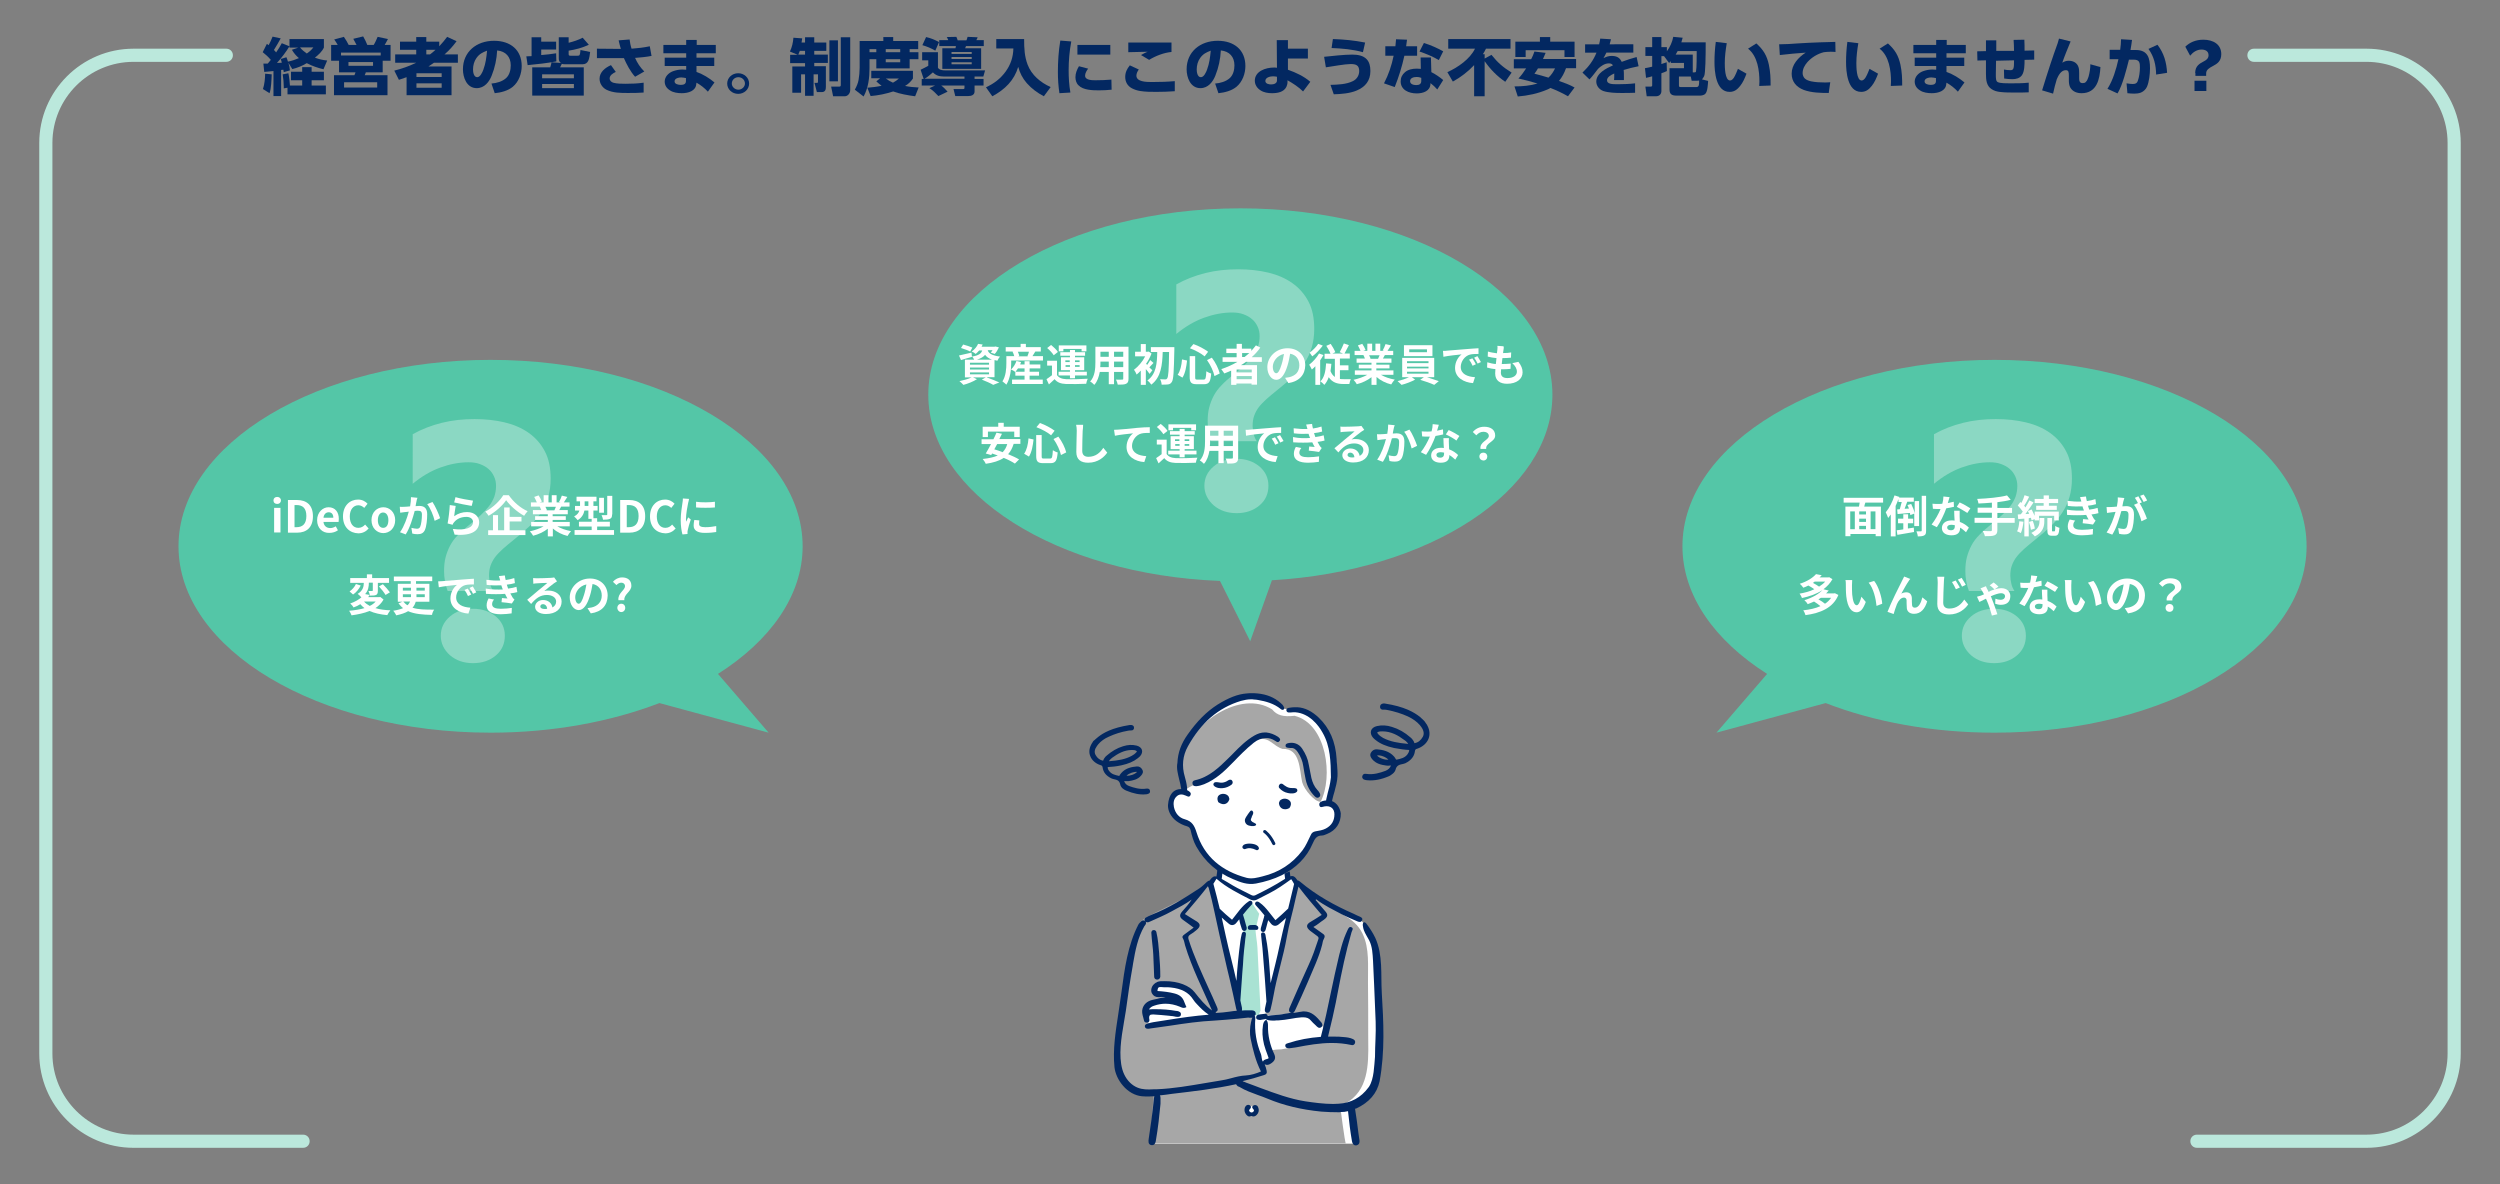 <?xml version="1.0" encoding="utf-8"?>
<!-- Generator: Adobe Illustrator 25.1.0, SVG Export Plug-In . SVG Version: 6.00 Build 0)  -->
<svg version="1.1" id="レイヤー_1" xmlns="http://www.w3.org/2000/svg" xmlns:xlink="http://www.w3.org/1999/xlink" x="0px"
	 y="0px" width="1140px" height="540px" viewBox="0 0 1140 540" style="enable-background:new 0 0 1140 540;" xml:space="preserve">
<rect x="0" y="0" width="1140" height="540" fill="#808080" stroke="none"/>
<style type="text/css">
	.st0{fill:#54C6A7;}
	.st1{fill:#8BD8C3;}
	.st2{fill:#FFFFFF;}
	.st3{fill:#032861;}
	.st4{fill:#BBE8DC;}
	.st5{fill:#A7A7A7;}
	.st6{fill:#A9E2D3;}
</style>
<path class="st0" d="M909.5,164.1c-78.6,0-142.3,38.1-142.3,85c0,22.5,14.7,43,38.6,58.2l-23.1,26.8l49.8-13.5
	c22.2,8.6,48.6,13.5,77,13.5c78.6,0,142.3-38.1,142.3-85C1051.8,202.1,988.1,164.1,909.5,164.1z"/>
<path class="st0" d="M707.9,180c0-47-63.7-85-142.3-85s-142.3,38.1-142.3,85c0,45.1,58.7,82,133,84.9l13.8,27.5l9.9-27.8
	C651.8,260.4,707.9,224.1,707.9,180z"/>
<path class="st0" d="M327.4,307.3c23.9-15.2,38.6-35.7,38.6-58.2c0-47-63.7-85-142.3-85c-78.6,0-142.3,38.1-142.3,85
	c0,47,63.7,85,142.3,85c28.4,0,54.8-5,77-13.5l49.8,13.5L327.4,307.3z"/>
<g>
	<g>
		<path class="st1" d="M204.1,269.4c-0.5-1.3-0.9-2.8-1.2-4.4c-0.3-1.6-0.4-3.2-0.4-4.6c0-2.3,0.2-4.4,0.7-6.3
			c0.5-1.9,1.2-3.7,2.1-5.4c0.9-1.7,2.1-3.3,3.6-4.8c1.4-1.5,3.1-3,5-4.5c2-1.6,3.8-3.1,5.3-4.5c1.5-1.4,2.8-2.8,3.8-4.1
			c1.1-1.4,1.8-2.8,2.4-4.3c0.5-1.5,0.8-3.1,0.8-4.9c0-1.6-0.3-3-0.9-4.3c-0.6-1.3-1.4-2.5-2.5-3.4c-1.1-1-2.4-1.7-4-2.3
			c-1.6-0.6-3.3-0.8-5.2-0.8c-4.1,0-8.4,0.8-12.8,2.4s-8.6,4.1-12.6,7.4V198c4.1-2.3,8.5-4,13.3-5.2c4.8-1.2,9.8-1.7,14.9-1.7
			c4.9,0,9.5,0.5,13.7,1.5c4.2,1,7.9,2.6,11,4.8c3.1,2.2,5.6,5,7.4,8.5c1.8,3.4,2.6,7.6,2.6,12.4c0,3.1-0.4,5.8-1.1,8.3
			c-0.7,2.5-1.8,4.8-3.2,7c-1.4,2.2-3.2,4.3-5.3,6.3c-2.1,2-4.5,4.1-7.3,6.3c-1.8,1.5-3.5,2.8-4.9,4.1c-1.4,1.3-2.6,2.5-3.5,3.7
			c-0.9,1.2-1.6,2.5-2.1,3.9c-0.5,1.4-0.7,2.9-0.7,4.7c0,1.2,0.2,2.4,0.5,3.7c0.3,1.3,0.8,2.3,1.4,3.2H204.1z M215.7,302.4
			c-4.2,0-7.7-1.2-10.5-3.6c-2.8-2.5-4.2-5.5-4.2-8.9c0-3.5,1.4-6.4,4.2-8.8c2.8-2.4,6.3-3.5,10.5-3.5c4.2,0,7.6,1.2,10.4,3.5
			c2.7,2.3,4.1,5.2,4.1,8.8c0,3.6-1.3,6.6-4,8.9C223.4,301.2,219.9,302.4,215.7,302.4z"/>
	</g>
</g>
<g>
	<g>
		<path class="st1" d="M552.3,201.1c-0.5-1.3-0.9-2.8-1.2-4.4c-0.3-1.6-0.4-3.2-0.4-4.6c0-2.3,0.2-4.4,0.7-6.3
			c0.5-1.9,1.2-3.7,2.1-5.4c0.9-1.7,2.1-3.3,3.6-4.8c1.4-1.5,3.1-3,5-4.5c2-1.6,3.8-3.1,5.3-4.5c1.5-1.4,2.8-2.8,3.8-4.1
			c1.1-1.4,1.8-2.8,2.4-4.3c0.5-1.5,0.8-3.1,0.8-4.9c0-1.6-0.3-3-0.9-4.3c-0.6-1.3-1.4-2.5-2.5-3.4c-1.1-1-2.4-1.7-4-2.3
			c-1.6-0.6-3.3-0.8-5.2-0.8c-4.1,0-8.4,0.8-12.8,2.4s-8.6,4.1-12.6,7.4v-22.6c4.1-2.3,8.5-4,13.3-5.2c4.8-1.2,9.8-1.7,14.9-1.7
			c4.9,0,9.5,0.5,13.7,1.5c4.2,1,7.9,2.6,11,4.8c3.1,2.2,5.6,5,7.4,8.5c1.8,3.4,2.6,7.6,2.6,12.4c0,3.1-0.4,5.8-1.1,8.3
			c-0.7,2.5-1.8,4.8-3.2,7c-1.4,2.2-3.2,4.3-5.3,6.3c-2.1,2-4.5,4.1-7.3,6.3c-1.8,1.5-3.5,2.8-4.9,4.1c-1.4,1.3-2.6,2.5-3.5,3.7
			c-0.9,1.2-1.6,2.5-2.1,3.9c-0.5,1.4-0.7,2.9-0.7,4.7c0,1.2,0.2,2.4,0.5,3.7c0.3,1.3,0.8,2.3,1.4,3.2H552.3z M563.9,234
			c-4.2,0-7.7-1.2-10.5-3.6c-2.8-2.5-4.2-5.5-4.2-8.9c0-3.5,1.4-6.4,4.2-8.8c2.8-2.4,6.3-3.5,10.5-3.5c4.2,0,7.6,1.2,10.4,3.5
			c2.7,2.3,4.1,5.2,4.1,8.8c0,3.6-1.3,6.6-4,8.9C571.6,232.8,568.1,234,563.9,234z"/>
	</g>
</g>
<g>
	<g>
		<path class="st1" d="M897.8,269.4c-0.5-1.3-0.9-2.8-1.2-4.4c-0.3-1.6-0.4-3.2-0.4-4.6c0-2.3,0.2-4.4,0.7-6.3
			c0.5-1.9,1.2-3.7,2.1-5.4c0.9-1.7,2.1-3.3,3.6-4.8c1.4-1.5,3.1-3,5-4.5c2-1.6,3.8-3.1,5.3-4.5c1.5-1.4,2.8-2.8,3.8-4.1
			c1.1-1.4,1.8-2.8,2.4-4.3c0.5-1.5,0.8-3.1,0.8-4.9c0-1.6-0.3-3-0.9-4.3c-0.6-1.3-1.4-2.5-2.5-3.4c-1.1-1-2.4-1.7-4-2.3
			c-1.6-0.6-3.3-0.8-5.2-0.8c-4.1,0-8.4,0.8-12.8,2.4s-8.6,4.1-12.6,7.4V198c4.1-2.3,8.5-4,13.3-5.2c4.8-1.2,9.8-1.7,14.9-1.7
			c4.9,0,9.5,0.5,13.7,1.5c4.2,1,7.9,2.6,11,4.8c3.1,2.2,5.6,5,7.4,8.5c1.8,3.4,2.6,7.6,2.6,12.4c0,3.1-0.4,5.8-1.1,8.3
			c-0.7,2.5-1.8,4.8-3.2,7c-1.4,2.2-3.2,4.3-5.3,6.3c-2.1,2-4.5,4.1-7.3,6.3c-1.8,1.5-3.5,2.8-4.9,4.1c-1.4,1.3-2.6,2.5-3.5,3.7
			c-0.9,1.2-1.6,2.5-2.1,3.9c-0.5,1.4-0.7,2.9-0.7,4.7c0,1.2,0.2,2.4,0.5,3.7c0.3,1.3,0.8,2.3,1.4,3.2H897.8z M909.3,302.4
			c-4.2,0-7.7-1.2-10.5-3.6c-2.8-2.5-4.2-5.5-4.2-8.9c0-3.5,1.4-6.4,4.2-8.8c2.8-2.4,6.3-3.5,10.5-3.5c4.2,0,7.6,1.2,10.4,3.5
			c2.7,2.3,4.1,5.2,4.1,8.8c0,3.6-1.3,6.6-4,8.9C917,301.2,913.6,302.4,909.3,302.4z"/>
	</g>
</g>
<g>
	<g>
		<path class="st2" d="M124.7,228.2c0-1,0.7-1.6,1.7-1.6c1,0,1.7,0.6,1.7,1.6c0,1-0.7,1.6-1.7,1.6
			C125.4,229.8,124.7,229.2,124.7,228.2z M125,231.6h2.9v11.2H125V231.6z"/>
		<path class="st2" d="M131.3,228h4.1c4.5,0,7.3,2.4,7.3,7.4c0,5-2.8,7.5-7.2,7.5h-4.2V228z M135.2,240.4c2.8,0,4.5-1.5,4.5-5.1
			c0-3.6-1.7-5-4.5-5h-0.9v10.1H135.2z"/>
		<path class="st2" d="M144.6,237.2c0-3.6,2.6-5.9,5.2-5.9c3.1,0,4.7,2.3,4.7,5.3c0,0.6-0.1,1.1-0.1,1.4h-6.9
			c0.2,1.8,1.4,2.8,3.1,2.8c0.9,0,1.7-0.3,2.5-0.8l1,1.8c-1.1,0.8-2.5,1.2-3.9,1.2C147.1,243.1,144.6,240.9,144.6,237.2z M152,236.1
			c0-1.5-0.7-2.5-2.1-2.5c-1.2,0-2.2,0.8-2.4,2.5H152z"/>
		<path class="st2" d="M156.4,235.5c0-4.9,3.1-7.7,6.9-7.7c1.9,0,3.4,0.9,4.3,1.9l-1.5,1.9c-0.8-0.7-1.6-1.2-2.7-1.2
			c-2.2,0-3.9,1.9-3.9,5.1c0,3.2,1.5,5.2,3.9,5.2c1.3,0,2.3-0.6,3.1-1.5l1.6,1.8c-1.2,1.4-2.8,2.2-4.7,2.2
			C159.5,243.1,156.4,240.4,156.4,235.5z"/>
		<path class="st2" d="M169.4,237.2c0-3.7,2.6-5.9,5.4-5.9c2.8,0,5.4,2.2,5.4,5.9s-2.6,5.9-5.4,5.9
			C172,243.1,169.4,240.9,169.4,237.2z M177.1,237.2c0-2.1-0.9-3.5-2.4-3.5c-1.5,0-2.4,1.4-2.4,3.5c0,2.1,0.9,3.5,2.4,3.5
			C176.3,240.7,177.1,239.3,177.1,237.2z"/>
		<path class="st2" d="M189.9,228.7c-0.1,0.6-0.3,1.3-0.4,2.1c0.7,0,1.3-0.1,1.7-0.1c2.1,0,3.6,0.9,3.6,3.8c0,2.4-0.3,5.6-1.1,7.3
			c-0.7,1.4-1.8,1.8-3.3,1.8c-0.8,0-1.7-0.1-2.4-0.3l-0.4-2.6c0.8,0.2,1.9,0.4,2.5,0.4c0.7,0,1.2-0.2,1.5-0.9
			c0.5-1.1,0.8-3.6,0.8-5.5c0-1.6-0.7-1.8-1.9-1.8c-0.3,0-0.8,0-1.4,0.1c-0.8,3-2.2,7.8-4.1,10.7l-2.6-1c1.9-2.6,3.3-6.7,4-9.4
			c-0.7,0.1-1.3,0.2-1.7,0.2c-0.6,0.1-1.6,0.2-2.2,0.3l-0.2-2.7c0.7,0.1,1.4,0,2.1,0c0.6,0,1.6-0.1,2.6-0.2c0.3-1.5,0.4-3,0.4-4.2
			l3,0.3C190.1,227.5,190,228.2,189.9,228.7z M200.7,236.3l-2.5,1.2c-0.5-2.2-1.9-5.8-3.4-7.6l2.4-1
			C198.4,230.6,200.1,234.4,200.7,236.3z"/>
		<path class="st2" d="M207.1,235.4c1.8-1.3,3.8-1.9,5.9-1.9c3.5,0,5.5,2.2,5.5,4.6c0,3.6-2.9,6.4-11.2,5.7l-0.8-2.6
			c6,0.8,9.2-0.6,9.2-3.2c0-1.3-1.2-2.3-3-2.3c-2.3,0-4.3,0.8-5.6,2.4c-0.4,0.4-0.6,0.8-0.7,1.2l-2.3-0.6c0.4-2,0.9-5.9,1-8.4
			l2.7,0.4C207.6,231.8,207.2,234.3,207.1,235.4z M215.7,228.3l-0.6,2.4c-2-0.3-6.5-1.2-8-1.6l0.6-2.4
			C209.6,227.3,214,228.1,215.7,228.3z"/>
		<path class="st2" d="M232,225.8c2.2,3.2,5.4,5.9,8.6,7.3c-0.6,0.6-1.1,1.4-1.6,2.1c-3.1-1.7-6.4-4.6-8.2-7.1
			c-1.6,2.4-4.7,5.2-8,7.1c-0.3-0.5-1-1.4-1.5-1.9c3.5-1.8,6.7-5,8.2-7.5H232z M232.4,241.8h7.2v2.2h-17v-2.2h2.2v-6.9h2.3v6.9h2.8
			v-10.4h2.5v4.3h5.4v2.1h-5.4V241.8z"/>
		<path class="st2" d="M254.1,240c1.7,1,4,1.8,6.3,2.2c-0.5,0.5-1.2,1.5-1.6,2.2c-2.5-0.6-4.9-1.8-6.7-3.4v3.6h-2.3v-3.5
			c-1.9,1.5-4.3,2.6-6.7,3.2c-0.3-0.6-1-1.5-1.5-2c2.2-0.5,4.6-1.3,6.3-2.3h-5.7v-2h7.6v-0.9h-5.8v-1.7h5.8v-0.9h-6.8v-1.9h3.8
			c-0.2-0.5-0.4-1.1-0.7-1.6l0.2,0h-4.2v-1.9h2.7c-0.3-0.8-0.8-1.7-1.2-2.5l2-0.7c0.6,0.9,1.2,2,1.5,2.8l-1,0.4h1.8v-3.3h2.2v3.3
			h1.5v-3.3h2.2v3.3h1.8l-0.7-0.2c0.5-0.8,1-2,1.3-2.9l2.5,0.6c-0.6,0.9-1.1,1.8-1.6,2.5h2.6v1.9h-3.8c-0.3,0.6-0.6,1.1-0.9,1.6h3.9
			v1.9h-6.9v0.9h6v1.7h-6v0.9h7.8v2H254.1z M248.7,231.1c0.3,0.5,0.5,1.1,0.7,1.5l-0.3,0.1h3.7c0.2-0.5,0.5-1.1,0.7-1.6H248.7z"/>
		<path class="st2" d="M280,241.7v2.2h-18v-2.2h7.8v-1.6H264v-2.2h5.8v-1.3h-1.5v-3.8h-1.8c-0.3,1.6-1.2,3.3-3.1,4.4
			c-0.3-0.4-1.1-1.3-1.6-1.7c1.5-0.8,2.1-1.7,2.4-2.7h-2v-2.1h2.3v-2.1h-1.6v-2.1h9.1v2.1h-1.4v2.1h1.9v2.1h-1.9v3.5h1.7v1.6h5.8
			v2.2h-5.8v1.6H280z M268.3,230.7v-2.1h-1.7v2.1H268.3z M275.4,233.8h-2.2V227h2.2V233.8z M279.1,234.6c0,1.1-0.2,1.7-1,2
			c-0.7,0.3-1.7,0.4-3.1,0.4c-0.1-0.6-0.4-1.5-0.7-2.1c0.9,0,1.9,0,2.2,0c0.3,0,0.4-0.1,0.4-0.3v-8.5h2.3V234.6z"/>
		<path class="st2" d="M282.8,228h4.1c4.5,0,7.3,2.4,7.3,7.4c0,5-2.8,7.5-7.2,7.5h-4.2V228z M286.7,240.4c2.8,0,4.5-1.5,4.5-5.1
			c0-3.6-1.7-5-4.5-5h-0.9v10.1H286.7z"/>
		<path class="st2" d="M296.4,235.5c0-4.9,3.1-7.7,6.9-7.7c1.9,0,3.4,0.9,4.3,1.9l-1.5,1.9c-0.8-0.7-1.6-1.2-2.7-1.2
			c-2.2,0-3.9,1.9-3.9,5.1c0,3.2,1.5,5.2,3.9,5.2c1.3,0,2.3-0.6,3.1-1.5l1.6,1.8c-1.2,1.4-2.8,2.2-4.7,2.2
			C299.4,243.1,296.4,240.4,296.4,235.5z"/>
		<path class="st2" d="M313.8,229.3c-0.3,1.3-1,5.3-1,7.3c0,0.4,0,0.9,0.1,1.3c0.3-0.7,0.6-1.4,0.9-2l1.2,1
			c-0.6,1.7-1.2,3.8-1.4,4.9c-0.1,0.3-0.1,0.7-0.1,0.9c0,0.2,0,0.5,0,0.8l-2.3,0.2c-0.4-1.4-0.8-3.8-0.8-6.5c0-3,0.6-6.4,0.8-7.9
			c0.1-0.6,0.2-1.3,0.2-2l2.8,0.2C314.2,227.9,313.9,228.9,313.8,229.3z M318.8,239c0,0.9,0.8,1.4,2.8,1.4c1.8,0,3.3-0.2,5-0.5
			l0,2.7c-1.3,0.2-2.9,0.4-5.2,0.4c-3.4,0-5.1-1.2-5.1-3.3c0-0.8,0.1-1.6,0.3-2.6l2.3,0.2C318.8,238,318.8,238.5,318.8,239z
			 M326,228.8v2.6c-2.5,0.2-6.1,0.2-8.6,0v-2.6C319.9,229.2,323.8,229.1,326,228.8z"/>
		<path class="st2" d="M174.9,273.4c-0.9,1.6-2.2,2.9-3.7,3.9c1.9,0.6,4.2,0.9,6.8,1c-0.5,0.6-1.1,1.6-1.4,2.2
			c-3.2-0.3-5.9-0.9-8.1-1.9c-2.4,1-5.3,1.6-8.2,2c-0.2-0.6-0.7-1.6-1.1-2.1c2.6-0.2,5-0.6,7-1.2c-0.7-0.5-1.3-1.1-1.9-1.8
			c-0.9,0.6-1.9,1.1-3.1,1.5c-0.3-0.6-1-1.4-1.5-1.8c2.3-0.8,3.9-1.8,5.1-2.8c-0.4-0.5-1.2-1.2-1.7-1.6c2.4-1.4,2.8-3.4,2.8-5h-6.2
			v-2.2h7.6v-1.7h2.4v1.7h7.7v2.2h-5.1v3.6c0,1-0.2,1.6-0.8,1.9c-0.7,0.3-1.6,0.3-2.8,0.3c-0.1-0.6-0.4-1.5-0.7-2.1
			c0.7,0,1.5,0,1.7,0c0.2,0,0.3-0.1,0.3-0.3v-3.5h-1.8c0,1.6-0.2,3.6-1.7,5.2l2.1,0.4c-0.2,0.3-0.5,0.6-0.7,1h5.1l0.4-0.1
			L174.9,273.4z M164.5,267c-0.8,1.6-2.1,3.2-3.5,4.1c-0.4-0.4-1.2-1.1-1.6-1.4c1.2-0.8,2.4-2.2,2.9-3.4L164.5,267z M166,274.3
			c0.7,0.8,1.5,1.4,2.6,2c1.1-0.5,2-1.2,2.7-2H166z M174.6,266.4c1.1,1.1,2.5,2.7,3.2,3.7l-2,1.2c-0.6-1.1-1.9-2.7-3-3.9
			L174.6,266.4z"/>
		<path class="st2" d="M189.6,274.3c-0.3,1-0.7,2-1.5,2.8c2.6,0.9,5.9,0.9,9.9,0.9c-0.4,0.5-0.9,1.5-1,2.4c-4.3-0.1-8-0.4-10.9-1.7
			c-1.3,0.8-3.1,1.4-5.4,1.9c-0.3-0.6-0.9-1.6-1.4-2.1c1.9-0.3,3.4-0.7,4.5-1.2c-0.8-0.6-1.5-1.4-2.1-2.2l1.8-0.7h-2.1v-8.2h5.9
			v-1.2h-7.7v-2.1h17.5v2.1h-7.4v1.2h6.1v8.2H189.6z M183.7,269.3h3.7V268h-3.7V269.3z M183.7,272.3h3.7c0-0.2,0-0.4,0-0.7V271h-3.7
			V272.3z M183.9,274.3c0.6,0.7,1.2,1.3,1.9,1.7c0.6-0.5,0.9-1.1,1.2-1.7H183.9z M193.7,271h-3.8v0.7c0,0.2,0,0.4,0,0.6h3.8V271z
			 M189.9,268v1.3h3.8V268H189.9z"/>
		<path class="st2" d="M201.8,265c1.7-0.1,5-0.4,8.6-0.7c2.1-0.2,4.2-0.3,5.7-0.4l0,2.6c-1.1,0-2.8,0-3.9,0.3
			c-2.4,0.6-4.2,3.2-4.2,5.6c0,3.3,3.1,4.5,6.5,4.7l-0.9,2.7c-4.2-0.3-8.2-2.5-8.2-6.9c0-2.9,1.6-5.2,3-6.2c-1.9,0.2-6,0.6-8.3,1.1
			l-0.3-2.7C200.7,265.1,201.5,265,201.8,265z M214.9,271.1l-1.5,0.7c-0.5-1.1-0.9-1.9-1.6-2.8l1.5-0.6
			C213.8,269.1,214.5,270.3,214.9,271.1z M217.2,270.1l-1.5,0.7c-0.5-1.1-1-1.8-1.6-2.7l1.5-0.7C216,268.2,216.8,269.4,217.2,270.1z
			"/>
		<path class="st2" d="M229.3,268.8c-0.1-0.2-0.2-0.5-0.3-0.7c-0.2-0.5-0.3-0.8-0.4-1.2c-1.9,0.1-4.2,0.1-6.7-0.2l-0.1-2.3
			c2.4,0.3,4.4,0.4,6.3,0.3c-0.2-0.6-0.4-1.3-0.6-2l2.7-0.3c0.1,0.7,0.2,1.4,0.4,2.1c1.4-0.2,2.7-0.5,3.9-0.9l0.3,2.3
			c-1.1,0.3-2.4,0.6-3.7,0.7c0.1,0.3,0.2,0.6,0.3,0.9c0.1,0.3,0.2,0.6,0.3,0.9c1.6-0.2,2.8-0.5,3.8-0.8l0.4,2.4
			c-0.9,0.2-2,0.5-3.2,0.6c0.3,0.6,0.7,1.3,1,1.8c0.3,0.4,0.5,0.7,0.9,1l-1.2,1.8c-1.1-0.2-3.3-0.5-4.7-0.6l0.2-1.9
			c0.8,0.1,1.9,0.2,2.5,0.2c-0.4-0.7-0.8-1.4-1.1-2.1c-2.5,0.2-5.7,0.2-8.7,0l-0.1-2.4C224.4,268.9,227.1,268.9,229.3,268.8z
			 M224.4,275.5c0,1.5,1.4,2.1,4,2.1c1.9,0,3.6-0.2,5-0.4l-0.1,2.5c-1.4,0.2-3.2,0.4-4.9,0.4c-4,0-6.5-1.2-6.5-4
			c0-1.3,0.4-2.3,0.9-3.2l2.5,0.5C224.8,273.9,224.4,274.6,224.4,275.5z"/>
		<path class="st2" d="M244.7,263.7c1.1,0,5.3-0.1,6.5-0.2c0.8-0.1,1.3-0.1,1.5-0.2l1.3,1.8c-0.5,0.3-0.9,0.6-1.4,0.9
			c-1.1,0.8-3.2,2.5-4.4,3.5c0.7-0.2,1.3-0.2,1.9-0.2c3.4,0,6,2.1,6,5c0,3.2-2.4,5.7-7.2,5.7c-2.8,0-4.9-1.3-4.9-3.3
			c0-1.6,1.5-3.1,3.6-3.1c2.5,0,4,1.5,4.3,3.4c1.1-0.6,1.7-1.5,1.7-2.7c0-1.8-1.8-3-4.2-3c-3.1,0-5.1,1.6-7.2,4.1l-1.8-1.9
			c1.4-1.1,3.8-3.2,5-4.2c1.1-0.9,3.2-2.6,4.2-3.5c-1,0-3.8,0.1-4.8,0.2c-0.5,0-1.2,0.1-1.6,0.2l-0.1-2.6
			C243.5,263.6,244.2,263.7,244.7,263.7z M248.3,277.7c0.4,0,0.8,0,1.2-0.1c-0.1-1.3-0.9-2.1-1.9-2.1c-0.8,0-1.2,0.5-1.2,1
			C246.3,277.2,247.1,277.7,248.3,277.7z"/>
		<path class="st2" d="M269.4,279.7l-1.5-2.4c0.8-0.1,1.3-0.2,1.9-0.3c2.6-0.6,4.6-2.4,4.6-5.4c0-2.8-1.5-4.8-4.2-5.3
			c-0.3,1.7-0.6,3.5-1.2,5.4c-1.2,4-2.9,6.5-5.1,6.5c-2.2,0-4.1-2.4-4.1-5.8c0-4.6,4-8.6,9.2-8.6c5,0,8.1,3.4,8.1,7.8
			C277,276,274.5,279,269.4,279.7z M263.9,275.3c0.8,0,1.6-1.3,2.4-4c0.5-1.5,0.8-3.2,1.1-4.8c-3.3,0.7-5.1,3.6-5.1,5.8
			C262.3,274.3,263.1,275.3,263.9,275.3z"/>
		<path class="st2" d="M285,267.3c0-1-0.7-1.6-1.7-1.6c-0.9,0-1.6,0.5-2.2,1.1l-1.6-1.5c1-1.2,2.5-2,4.2-2c2.4,0,4.2,1.2,4.2,3.8
			c0,2.8-3.5,3.8-3.2,6.6H282C281.6,270.5,285,269.2,285,267.3z M281.5,277.2c0-1.1,0.8-1.9,1.8-1.9c1.1,0,1.8,0.8,1.8,1.9
			c0,1.1-0.8,1.9-1.8,1.9C282.3,279.1,281.5,278.2,281.5,277.2z"/>
	</g>
</g>
<g>
	<g>
		<path class="st2" d="M450,172.1c2,0.7,4.3,1.7,5.7,2.3l-2.8,1.1c-1.1-0.7-3.2-1.6-5.2-2.4l1.8-1h-5.8l1.8,0.8
			c-1.7,1.1-4.2,2.1-6.2,2.6c-0.4-0.5-1.3-1.3-1.8-1.7c1.9-0.4,4.1-1,5.5-1.7H440V164h4.2c-0.2-0.5-0.6-1.1-0.9-1.4l0,0.1
			c-1.7,0.5-3.6,1-5.1,1.5l-0.9-2.1c1.5-0.3,3.6-0.8,5.7-1.3l0.2,1.8c3.2-0.5,4.2-1.4,4.7-2.8h-1.4c-0.5,0.6-1,1.1-1.6,1.6
			c-0.4-0.4-1.2-0.9-1.8-1.1c1.4-1,2.4-2.3,2.9-3.5l2.1,0.3c-0.2,0.3-0.3,0.7-0.5,1h5.9l0.4-0.1l1.6,0.4c-0.5,1.1-1.2,2.3-1.9,3
			l-1.8-0.6c0.2-0.3,0.5-0.7,0.8-1.1h-2.2c0.4,1.3,1.6,2.4,5.6,2.9c-0.4,0.4-1,1.4-1.2,1.9c-0.5-0.1-0.9-0.2-1.3-0.3v7.8H450z
			 M442.4,160.3c-0.9-0.5-2.8-1.2-4.2-1.6l1-1.6c1.3,0.3,3.2,1,4.2,1.4L442.4,160.3z M442.3,166.3h8.7v-0.9h-8.7V166.3z
			 M442.3,168.5h8.7v-0.9h-8.7V168.5z M442.3,170.7h8.7v-0.9h-8.7V170.7z M452.3,164c-1.5-0.6-2.5-1.3-3.1-2.2
			c-0.7,0.9-1.8,1.6-3.7,2.2H452.3z"/>
		<path class="st2" d="M475.6,162.4v2h-14.5v1.2c0,2.8-0.4,7-2.2,9.8c-0.4-0.4-1.4-1.2-1.8-1.5c1.6-2.4,1.8-5.9,1.8-8.3v-3.2h3.6
			c-0.2-0.6-0.4-1.4-0.8-2l0.4-0.1h-3.5v-2h6.8v-1.5h2.4v1.5h6.8v2h-2.5c-0.5,0.8-0.9,1.5-1.3,2.1H475.6z M469.6,173.1h5.9v2h-14v-2
			h5.7v-1.8H463v-1.8l-0.1,0.1c-0.4-0.4-1.3-0.9-1.9-1.1c1.1-1,2-2.4,2.5-3.9l2.1,0.5c-0.1,0.4-0.3,0.7-0.4,1.1h2v-1.5h2.3v1.5h4.9
			v1.8h-4.9v1.5h4.3v1.8h-4.3V173.1z M467.2,169.5V168h-3c-0.4,0.6-0.8,1.1-1.1,1.5H467.2z M464.1,160.3c0.3,0.7,0.6,1.4,0.7,2
			l-0.6,0.2h4.7l-0.4-0.1c0.3-0.6,0.5-1.3,0.7-2H464.1z"/>
		<path class="st2" d="M481.9,170.9c0.8,1.3,2.2,1.9,4.2,2c2.4,0.1,7.1,0,9.9-0.2c-0.3,0.6-0.6,1.7-0.7,2.3
			c-2.5,0.1-6.7,0.2-9.2,0.1c-2.4-0.1-4-0.7-5.2-2.2c-0.8,0.8-1.6,1.5-2.6,2.4l-1.1-2.4c0.8-0.5,1.7-1.2,2.5-1.8v-4.4h-2.2v-2.2h4.5
			V170.9z M480.5,162c-0.6-1-1.9-2.4-3-3.3l1.8-1.4c1.1,0.9,2.5,2.2,3.1,3.2L480.5,162z M487.9,171.2h-5.2v-1.7h5.2v-0.7h-4.1v-5.9
			h4.1v-0.7h-4.4v-1.6h4.4v-1h2.3v1h4.6v1.6h-4.6v0.7h4.2v5.9h-4.2v0.7h5.4v1.7h-5.4v1.3h-2.3V171.2z M484.9,160.2h-2.1v-2.7h12.6
			v2.7h-2.2v-1.1h-8.3V160.2z M485.8,165.1h2v-0.8h-2V165.1z M487.9,167.3v-0.8h-2v0.8H487.9z M490.2,164.3v0.8h2.1v-0.8H490.2z
			 M492.3,166.5h-2.1v0.8h2.1V166.5z"/>
		<path class="st2" d="M514.6,172.7c0,1.3-0.3,1.9-1.1,2.3c-0.8,0.4-2,0.4-3.8,0.4c-0.1-0.6-0.5-1.7-0.8-2.3c1.1,0.1,2.4,0,2.8,0
			c0.4,0,0.5-0.1,0.5-0.5v-3H508v5.6h-2.4v-5.6h-4.1c-0.4,2.2-1.1,4.4-2.5,5.9c-0.4-0.4-1.3-1.3-1.9-1.5c2.2-2.4,2.4-6,2.4-8.8v-7.1
			h15.1V172.7z M505.6,167.4v-2.5h-3.8v0.4c0,0.6,0,1.4-0.1,2.1H505.6z M501.8,160.4v2.3h3.8v-2.3H501.8z M512.2,160.4H508v2.3h4.2
			V160.4z M512.2,167.4v-2.5H508v2.5H512.2z"/>
		<path class="st2" d="M524.2,170.5c-0.4-0.6-1-1.4-1.7-2.2v7.2h-2.3V169c-0.6,0.7-1.3,1.3-1.9,1.8c-0.2-0.6-0.8-1.7-1.2-2.2
			c1.9-1.4,3.9-3.7,5.1-6.1h-4.6v-2.1h2.6v-3.5h2.3v3.5h0.9l0.4-0.1l1.3,0.9c-0.6,1.6-1.5,3.3-2.5,4.7c0.2,0.1,0.3,0.3,0.5,0.5
			c0.5-0.7,1.1-1.6,1.4-2.2l1.5,1.3c-0.7,0.7-1.3,1.4-1.9,2c0.6,0.6,1.1,1.1,1.4,1.3L524.2,170.5z M535.5,158.3c0,0,0,0.9,0,1.2
			c-0.2,10-0.4,13.5-1.1,14.6c-0.5,0.8-1,1.1-1.8,1.2c-0.7,0.1-1.8,0.1-2.9,0.1c0-0.7-0.3-1.8-0.7-2.5c1,0.1,2,0.1,2.5,0.1
			c0.3,0,0.5-0.1,0.7-0.4c0.6-0.7,0.8-3.9,0.9-12.1h-2.9c-0.2,5.8-0.7,11.5-5.2,14.9c-0.4-0.6-1.1-1.4-1.8-1.9
			c4.1-2.9,4.4-7.9,4.5-13h-2.9v-2.2H535.5z"/>
		<path class="st2" d="M541.3,164.4c-0.3,2.7-0.8,5.8-2.1,7.8l-2.2-1.3c1.2-1.7,1.8-4.3,2-7L541.3,164.4z M545,162.5v9.5
			c0,1,0.1,1.1,1.1,1.1h2.7c1,0,1.1-0.6,1.3-3.8c0.6,0.4,1.6,0.9,2.2,1c-0.3,3.7-0.9,4.9-3.3,4.9h-3.3c-2.5,0-3.2-0.8-3.2-3.3v-9.5
			H545z M544.2,156.9c2.4,0.8,5.1,2.3,6.7,3.5l-1.6,2.1c-1.5-1.3-4.3-2.8-6.7-3.7L544.2,156.9z M552.6,163.1
			c1.7,2.2,3.1,5.1,3.6,7.2l-2.4,1.2c-0.4-2-1.8-5.1-3.4-7.3L552.6,163.1z"/>
		<path class="st2" d="M568.3,164.9c-0.8,0.6-1.5,1.1-2.4,1.6h7.3v8.9h-2.5v-0.5h-6.9v0.6h-2.4V169c-1,0.4-2,0.9-3.1,1.3
			c-0.3-0.5-1-1.5-1.4-2c2.6-0.8,5.1-2,7.4-3.3h-6.8v-2.1h6.4V161h-4.7V159h4.7v-2.2h2.4v2.2h4.3v1c0.8-0.8,1.4-1.7,2.1-2.5l2,1
			c-1.1,1.6-2.5,3.1-3.9,4.4h4.6v2.1H568.3z M570.8,168.5h-6.9v1.3h6.9V168.5z M570.8,172.9v-1.4h-6.9v1.4H570.8z M566.4,162.8h1.1
			c0.8-0.6,1.5-1.2,2.2-1.8h-3.3V162.8z"/>
		<path class="st2" d="M587.5,174.7l-1.5-2.4c0.8-0.1,1.3-0.2,1.9-0.3c2.6-0.6,4.6-2.4,4.6-5.4c0-2.8-1.5-4.8-4.2-5.3
			c-0.3,1.7-0.6,3.5-1.2,5.4c-1.2,4-2.9,6.5-5.1,6.5c-2.2,0-4.1-2.4-4.1-5.8c0-4.6,4-8.6,9.2-8.6c5,0,8.1,3.4,8.1,7.8
			C595.1,170.9,592.5,173.9,587.5,174.7z M582,170.2c0.8,0,1.6-1.3,2.4-4c0.5-1.5,0.8-3.2,1.1-4.8c-3.3,0.7-5.1,3.6-5.1,5.8
			C580.4,169.2,581.2,170.2,582,170.2z"/>
		<path class="st2" d="M603.5,161.9c-0.4,0.8-1,1.6-1.5,2.4v11.2h-2.2V167c-0.5,0.6-1,1-1.6,1.5c-0.2-0.5-0.9-1.7-1.2-2.2
			c1.7-1.3,3.4-3.2,4.5-5.1L603.5,161.9z M603.2,157.6c-1.3,1.7-3.1,3.7-4.8,4.9c-0.3-0.5-0.9-1.3-1.2-1.7c1.4-1,3.1-2.7,3.9-4
			L603.2,157.6z M611,172.8c0.5,0.1,1.1,0.1,1.7,0.1c0.5,0,2.6,0,3.3,0c-0.3,0.5-0.6,1.6-0.7,2.2h-2.8c-2.7,0-5-0.7-6.6-3.1
			c-0.5,1.4-1.1,2.5-2,3.5c-0.3-0.4-1.3-1.3-1.8-1.6c1.8-1.7,2.4-4.7,2.6-8.2l2.4,0.2c-0.1,1.2-0.2,2.3-0.4,3.3
			c0.5,1.3,1.2,2.1,2,2.7v-8.3H604v-2.3h2.7c-0.4-1.1-1.2-2.5-1.9-3.6l2-0.9c0.8,1.2,1.7,2.7,2.1,3.8l-1.3,0.6h4.8l-1.5-0.6
			c0.6-1.1,1.4-2.7,1.9-4l2.3,0.8c-0.7,1.3-1.4,2.7-2,3.8h2.4v2.3H611v3.1h3.9v2.2H611V172.8z"/>
		<path class="st2" d="M629.7,170.9c1.7,1,4,1.8,6.3,2.2c-0.5,0.5-1.2,1.5-1.6,2.2c-2.5-0.6-4.9-1.8-6.7-3.4v3.6h-2.3V172
			c-1.9,1.5-4.3,2.6-6.7,3.2c-0.3-0.6-1-1.5-1.5-2c2.2-0.5,4.6-1.3,6.3-2.3h-5.7v-2h7.6v-0.9h-5.8v-1.7h5.8v-0.9h-6.8v-1.9h3.8
			c-0.2-0.5-0.4-1.1-0.7-1.6l0.2,0h-4.2v-1.9h2.7c-0.3-0.8-0.8-1.7-1.2-2.5l2-0.7c0.6,0.9,1.2,2,1.5,2.8l-1,0.4h1.8v-3.3h2.2v3.3
			h1.5v-3.3h2.2v3.3h1.8l-0.7-0.2c0.5-0.8,1-2,1.3-2.9l2.5,0.6c-0.6,0.9-1.1,1.8-1.6,2.5h2.6v1.9h-3.8c-0.3,0.6-0.6,1.1-0.9,1.6h3.9
			v1.9h-6.9v0.9h6v1.7h-6v0.9h7.8v2H629.7z M624.3,162c0.3,0.5,0.5,1.1,0.7,1.5l-0.3,0.1h3.7c0.2-0.5,0.5-1.1,0.7-1.6H624.3z"/>
		<path class="st2" d="M650.7,172c1.9,0.6,4,1.3,5.4,1.8l-2.1,1.7c-1.5-0.7-4.3-1.7-6.4-2.3l1.7-1.2h-5.5l1.5,1.1
			c-1.6,0.9-4.2,1.9-6.2,2.4c-0.4-0.5-1.3-1.2-1.8-1.7c1.7-0.4,3.8-1.1,5.2-1.8h-3.1v-8.8h14.6v8.8H650.7z M653.2,162.4h-13v-5h13
			V162.4z M641.6,165.6h9.8v-0.9h-9.8V165.6z M641.6,168h9.8v-0.8h-9.8V168z M641.6,170.4h9.8v-0.9h-9.8V170.4z M650.7,159.3h-8.1
			v1.3h8.1V159.3z"/>
		<path class="st2" d="M659.9,159.9c1.7-0.1,5-0.4,8.6-0.7c2.1-0.2,4.2-0.3,5.7-0.4l0,2.6c-1.1,0-2.8,0-3.9,0.3
			c-2.4,0.6-4.2,3.2-4.2,5.6c0,3.3,3.1,4.5,6.5,4.7l-0.9,2.7c-4.2-0.3-8.2-2.5-8.2-6.9c0-2.9,1.6-5.2,3-6.2c-1.9,0.2-6,0.6-8.3,1.1
			L658,160C658.8,160,659.5,160,659.9,159.9z M673,166.1l-1.5,0.7c-0.5-1.1-0.9-1.9-1.6-2.8l1.5-0.6
			C671.9,164.1,672.6,165.3,673,166.1z M675.3,165.1l-1.5,0.7c-0.5-1.1-1-1.8-1.6-2.7l1.5-0.7C674.1,163.1,674.9,164.3,675.3,165.1z
			"/>
		<path class="st2" d="M685.6,159.5c-0.1,0.3-0.1,0.9-0.2,1.5c1.4,0,2.7-0.1,3.7-0.3l-0.1,2.4c-1.2,0.1-2.3,0.2-3.9,0.2
			c-0.1,0.9-0.2,1.8-0.3,2.7c0,0,0.1,0,0.1,0c1.2,0,2.7-0.1,4-0.2l-0.1,2.4c-1.1,0.1-2.3,0.2-3.5,0.2c-0.3,0-0.5,0-0.8,0
			c0,0.6-0.1,1.1-0.1,1.5c0,1.7,1,2.5,3,2.5c2.8,0,4.3-1.3,4.3-2.9c0-1.4-0.7-2.6-2.1-3.9l2.8-0.6c1.3,1.7,1.9,3.1,1.9,4.8
			c0,3-2.7,5.2-7.1,5.2c-3.1,0-5.4-1.4-5.4-4.7c0-0.5,0.1-1.2,0.1-2c-1.5-0.1-2.8-0.4-3.8-0.7l0.1-2.4c1.3,0.4,2.6,0.7,3.9,0.8
			c0.1-0.9,0.2-1.8,0.3-2.7c-1.4-0.1-2.8-0.4-4-0.7l0.1-2.3c1.2,0.4,2.7,0.6,4.1,0.8c0.1-0.6,0.1-1.2,0.2-1.6c0.1-0.9,0.1-1.3,0-1.8
			l2.8,0.2C685.8,158.4,685.7,159,685.6,159.5z"/>
		<path class="st2" d="M462.2,202.5c-0.6,1.9-1.4,3.4-2.5,4.6c1.9,0.8,3.7,1.6,5,2.4l-1.9,1.9c-1.2-0.8-3.1-1.8-5.1-2.6
			c-2.1,1.4-4.8,2.2-8.2,2.7c-0.2-0.6-0.9-1.6-1.4-2.2c2.8-0.3,5.1-0.8,6.9-1.6c-0.9-0.3-1.7-0.6-2.6-0.9l-0.4,0.7l-2.5-0.7
			c0.7-1.2,1.6-2.7,2.4-4.3h-4.3v-2.2h5.4c0.5-1,1-2,1.4-3l2.5,0.5c-0.4,0.8-0.8,1.6-1.2,2.4h9.6v2.2H462.2z M450.5,199.3h-2.4v-4.7
			h7.1v-1.8h2.5v1.8h7.3v4.7h-2.5v-2.5h-12V199.3z M454.7,202.5c-0.4,0.8-0.9,1.7-1.3,2.4c1.2,0.3,2.5,0.8,3.8,1.3
			c1-1,1.7-2.2,2.1-3.7H454.7z"/>
		<path class="st2" d="M471.3,200.4c-0.3,2.7-0.8,5.8-2.1,7.8l-2.2-1.3c1.2-1.7,1.8-4.3,2-7L471.3,200.4z M475,198.5v9.5
			c0,1,0.1,1.1,1.1,1.1h2.7c1,0,1.1-0.6,1.3-3.8c0.6,0.4,1.6,0.9,2.2,1c-0.3,3.7-0.9,4.9-3.3,4.9h-3.3c-2.5,0-3.2-0.8-3.2-3.3v-9.5
			H475z M474.2,192.9c2.4,0.8,5.1,2.3,6.7,3.5l-1.6,2.1c-1.5-1.3-4.3-2.8-6.7-3.7L474.2,192.9z M482.6,199.1
			c1.7,2.2,3.1,5.1,3.6,7.2l-2.4,1.2c-0.4-2-1.8-5.1-3.4-7.3L482.6,199.1z"/>
		<path class="st2" d="M493.7,196.5c-0.1,2.2-0.2,6.6-0.2,9.1c0,2,1.2,2.7,2.8,2.7c3.3,0,5.4-1.9,6.8-4.1l1.8,2.2
			c-1.3,1.9-4.1,4.6-8.7,4.6c-3.3,0-5.4-1.4-5.4-4.9c0-2.7,0.2-7.9,0.2-9.7c0-0.9-0.1-1.9-0.3-2.7l3.2,0
			C493.9,194.7,493.8,195.7,493.7,196.5z"/>
		<path class="st2" d="M510,195.9c1.7-0.1,5-0.4,8.6-0.8c2.1-0.2,4.3-0.3,5.7-0.3l0,2.6c-1.1,0-2.8,0-3.9,0.3
			c-2.4,0.6-4.2,3.2-4.2,5.6c0,3.3,3.1,4.5,6.5,4.7l-0.9,2.7c-4.2-0.3-8.1-2.5-8.1-6.9c0-2.9,1.6-5.2,3-6.2c-1.9,0.2-6,0.6-8.3,1.1
			L508,196C508.8,196,509.6,195.9,510,195.9z"/>
		<path class="st2" d="M531.9,206.9c0.8,1.3,2.2,1.9,4.2,2c2.4,0.1,7.1,0,9.9-0.2c-0.3,0.6-0.6,1.7-0.7,2.3
			c-2.5,0.1-6.7,0.2-9.2,0.1c-2.4-0.1-4-0.7-5.2-2.2c-0.8,0.8-1.6,1.5-2.6,2.4l-1.1-2.4c0.8-0.5,1.7-1.2,2.5-1.8v-4.4h-2.2v-2.2h4.5
			V206.9z M530.5,198c-0.6-1-1.9-2.4-3-3.3l1.8-1.4c1.1,0.9,2.5,2.2,3.1,3.2L530.5,198z M537.9,207.2h-5.2v-1.7h5.2v-0.7h-4.1v-5.9
			h4.1v-0.7h-4.4v-1.6h4.4v-1h2.3v1h4.6v1.6h-4.6v0.7h4.2v5.9h-4.2v0.7h5.4v1.7h-5.4v1.3h-2.3V207.2z M534.9,196.2h-2.1v-2.7h12.6
			v2.7h-2.2v-1.1h-8.3V196.2z M535.8,201.1h2v-0.8h-2V201.1z M537.9,203.3v-0.8h-2v0.8H537.9z M540.2,200.3v0.8h2.1v-0.8H540.2z
			 M542.3,202.5h-2.1v0.8h2.1V202.5z"/>
		<path class="st2" d="M564.6,208.7c0,1.3-0.3,1.9-1.1,2.3c-0.8,0.4-2,0.4-3.8,0.4c-0.1-0.6-0.5-1.7-0.8-2.3c1.1,0.1,2.4,0,2.8,0
			c0.4,0,0.5-0.1,0.5-0.5v-3H558v5.6h-2.4v-5.6h-4.1c-0.4,2.2-1.1,4.4-2.5,5.9c-0.4-0.4-1.3-1.3-1.9-1.5c2.2-2.4,2.4-6,2.4-8.8v-7.1
			h15.1V208.7z M555.6,203.4v-2.5h-3.8v0.4c0,0.6,0,1.4-0.1,2.1H555.6z M551.8,196.4v2.3h3.8v-2.3H551.8z M562.2,196.4H558v2.3h4.2
			V196.4z M562.2,203.4v-2.5H558v2.5H562.2z"/>
		<path class="st2" d="M569.9,195.9c1.7-0.1,5-0.4,8.6-0.7c2.1-0.2,4.2-0.3,5.7-0.4l0,2.6c-1.1,0-2.8,0-3.9,0.3
			c-2.4,0.6-4.2,3.2-4.2,5.6c0,3.3,3.1,4.5,6.5,4.7l-0.9,2.7c-4.2-0.3-8.2-2.5-8.2-6.9c0-2.9,1.6-5.2,3-6.2c-1.9,0.2-6,0.6-8.3,1.1
			L568,196C568.8,196,569.5,196,569.9,195.9z M583,202.1l-1.5,0.7c-0.5-1.1-0.9-1.9-1.6-2.8l1.5-0.6
			C581.9,200.1,582.6,201.3,583,202.1z M585.3,201.1l-1.5,0.7c-0.5-1.1-1-1.8-1.6-2.7l1.5-0.7C584.1,199.1,584.9,200.3,585.3,201.1z
			"/>
		<path class="st2" d="M597.4,199.7c-0.1-0.2-0.2-0.5-0.3-0.7c-0.2-0.5-0.3-0.8-0.4-1.2c-1.9,0.1-4.2,0.1-6.7-0.2l-0.1-2.3
			c2.4,0.3,4.4,0.4,6.3,0.3c-0.2-0.6-0.4-1.3-0.6-2l2.7-0.3c0.1,0.7,0.2,1.4,0.4,2.1c1.4-0.2,2.7-0.5,3.9-0.9l0.3,2.3
			c-1.1,0.3-2.4,0.6-3.7,0.7c0.1,0.3,0.2,0.6,0.3,0.9c0.1,0.3,0.2,0.6,0.3,0.9c1.6-0.2,2.8-0.5,3.8-0.8l0.4,2.4
			c-0.9,0.2-2,0.5-3.2,0.6c0.3,0.6,0.7,1.3,1,1.8c0.3,0.4,0.5,0.7,0.9,1l-1.2,1.8c-1.1-0.2-3.3-0.5-4.7-0.6l0.2-1.9
			c0.8,0.1,1.9,0.2,2.5,0.2c-0.4-0.7-0.8-1.4-1.1-2.1c-2.5,0.2-5.7,0.2-8.7,0l-0.1-2.4C592.5,199.9,595.2,199.9,597.4,199.7z
			 M592.5,206.4c0,1.5,1.4,2.1,4,2.1c1.9,0,3.6-0.2,5-0.4l-0.1,2.5c-1.4,0.2-3.2,0.4-4.9,0.4c-4,0-6.5-1.2-6.5-4
			c0-1.3,0.4-2.3,0.9-3.2l2.5,0.5C592.9,204.9,592.5,205.6,592.5,206.4z"/>
		<path class="st2" d="M612.8,194.6c1.1,0,5.3-0.1,6.5-0.2c0.8-0.1,1.3-0.1,1.5-0.2l1.3,1.8c-0.5,0.3-0.9,0.6-1.4,0.9
			c-1.1,0.8-3.2,2.5-4.4,3.5c0.7-0.2,1.3-0.2,1.9-0.2c3.4,0,6,2.1,6,5c0,3.2-2.4,5.7-7.2,5.7c-2.8,0-4.9-1.3-4.9-3.3
			c0-1.6,1.5-3.1,3.6-3.1c2.5,0,4,1.5,4.3,3.4c1.1-0.6,1.7-1.5,1.7-2.7c0-1.8-1.8-3-4.2-3c-3.1,0-5.1,1.6-7.2,4.1l-1.8-1.9
			c1.4-1.1,3.8-3.2,5-4.2c1.1-0.9,3.2-2.6,4.2-3.5c-1,0-3.8,0.1-4.8,0.2c-0.5,0-1.2,0.1-1.6,0.2l-0.1-2.6
			C611.5,194.6,612.2,194.6,612.8,194.6z M616.4,208.6c0.4,0,0.8,0,1.2-0.1c-0.1-1.3-0.9-2.1-1.9-2.1c-0.8,0-1.2,0.5-1.2,1
			C614.4,208.1,615.2,208.6,616.4,208.6z"/>
		<path class="st2" d="M635.5,195.6c-0.1,0.6-0.3,1.3-0.4,2.1c0.7,0,1.3-0.1,1.7-0.1c2.1,0,3.6,0.9,3.6,3.8c0,2.4-0.3,5.6-1.1,7.3
			c-0.7,1.4-1.8,1.8-3.3,1.8c-0.8,0-1.7-0.1-2.4-0.3l-0.4-2.6c0.8,0.2,1.9,0.4,2.5,0.4c0.7,0,1.2-0.2,1.5-0.9
			c0.5-1.1,0.8-3.6,0.8-5.5c0-1.6-0.7-1.8-1.9-1.8c-0.3,0-0.8,0-1.4,0.1c-0.8,3-2.2,7.8-4.1,10.7l-2.6-1c1.9-2.6,3.3-6.7,4-9.4
			c-0.7,0.1-1.3,0.2-1.7,0.2c-0.6,0.1-1.6,0.2-2.2,0.3l-0.2-2.7c0.7,0.1,1.4,0,2.1,0c0.6,0,1.6-0.1,2.6-0.2c0.3-1.5,0.4-3,0.4-4.2
			l3,0.3C635.7,194.5,635.6,195.1,635.5,195.6z M646.2,203.3l-2.5,1.2c-0.5-2.2-1.9-5.8-3.4-7.6l2.4-1
			C643.9,197.5,645.6,201.4,646.2,203.3z"/>
		<path class="st2" d="M655.3,196.4c1-0.2,1.9-0.4,2.7-0.6l0.1,2.3c-0.9,0.2-2.2,0.5-3.5,0.7c-1,2.8-2.7,6.3-4.3,8.6l-2.4-1.2
			c1.6-2,3.2-4.9,4.1-7.1c-0.4,0-0.7,0-1,0c-0.8,0-1.6,0-2.5-0.1l-0.2-2.3c0.9,0.1,1.9,0.1,2.7,0.1c0.6,0,1.2,0,1.8-0.1
			c0.3-1.1,0.5-2.3,0.5-3.3l2.8,0.3C655.9,194.3,655.6,195.3,655.3,196.4z M660.7,202.4c0,0.6,0.1,1.5,0.1,2.5
			c1.7,0.6,3.1,1.6,4.1,2.6l-1.3,2.1c-0.7-0.6-1.6-1.5-2.7-2.1c0,0.1,0,0.1,0,0.2c0,1.9-1,3.3-3.9,3.3c-2.5,0-4.4-1.1-4.4-3.3
			c0-2,1.6-3.5,4.4-3.5c0.5,0,0.9,0,1.4,0.1c-0.1-1.5-0.2-3.3-0.2-4.5h2.5C660.6,200.7,660.7,201.5,660.7,202.4z M656.7,208.7
			c1.4,0,1.8-0.8,1.8-1.9c0-0.1,0-0.2,0-0.4c-0.5-0.1-1.1-0.2-1.6-0.2c-1.2,0-1.9,0.5-1.9,1.2C655,208.2,655.6,208.7,656.7,208.7z
			 M659.3,198.1l1.3-2c1.4,0.6,3.9,2,4.9,2.7l-1.4,2.1C663,200,660.7,198.7,659.3,198.1z"/>
		<path class="st2" d="M678.9,198.8c0-1.2-1-1.9-2.5-1.9c-1.2,0-2.2,0.5-3.2,1.6l-1.6-1.5c1.3-1.5,3-2.4,5.2-2.4c2.9,0,5,1.3,5,4
			c0,2.9-4.4,3.3-4.1,6.1h-2.6C674.6,201.5,678.9,200.7,678.9,198.8z M674.6,208.2c0-1.1,0.8-1.8,1.8-1.8c1,0,1.8,0.7,1.8,1.8
			c0,1-0.7,1.8-1.8,1.8C675.3,209.9,674.6,209.2,674.6,208.2z"/>
	</g>
</g>
<g>
	<g>
		<path class="st2" d="M850.6,229.2c-0.2,0.6-0.4,1.2-0.5,1.8h7.6v13.5h-2.4v-1h-11.5v1h-2.3V231h6.2c0.1-0.6,0.2-1.2,0.3-1.8h-7.3
			V227h18v2.2H850.6z M843.7,241.3h2.1v-8.1h-2.1V241.3z M850.9,233.2h-3.1v1.4h3.1V233.2z M850.9,236.5h-3.1v1.5h3.1V236.5z
			 M847.8,241.3h3.1v-1.5h-3.1V241.3z M855.2,233.2H853v8.1h2.2V233.2z"/>
		<path class="st2" d="M872.9,239.8v-5.6l-1.8,0.7c0-0.3-0.1-0.7-0.2-1c-2,0.2-4,0.4-5.6,0.5l-0.2-2.1l1.2-0.1
			c0.3-1,0.6-2.2,0.9-3.3h-1.5v-1.3c-0.4,1-0.8,2.1-1.3,3.1v13.9h-2.2v-10c-0.4,0.6-0.8,1.1-1.2,1.6c-0.2-0.6-0.8-2-1.1-2.6
			c1.6-1.9,3.1-4.8,4-7.7l2.2,0.7l-0.1,0.3h6.7v1.9h-3c-0.4,1.1-0.8,2.2-1.2,3.2l2-0.1c-0.2-0.6-0.5-1.1-0.7-1.6l1.7-0.5
			c0.7,1.4,1.4,3.1,1.6,4.3v-5.6h2v11.4H872.9z M870,241c0.9-0.1,1.8-0.3,2.7-0.4l0.1,2c-2.7,0.5-5.5,0.9-7.6,1.3l-0.3-2.1
			c0.8-0.1,1.9-0.2,3-0.4v-2.8h-2.4v-2.1h2.4v-2h2.2v2h2.3v2.1H870V241z M878.3,226.2v15.8c0,1.2-0.2,1.8-0.8,2.1
			c-0.6,0.4-1.6,0.5-3,0.5c0-0.6-0.3-1.6-0.6-2.3c0.8,0,1.7,0,2,0c0.3,0,0.4-0.1,0.4-0.4v-15.8H878.3z"/>
		<path class="st2" d="M888.2,229.4c1-0.2,1.9-0.4,2.7-0.6l0.1,2.3c-0.9,0.2-2.2,0.5-3.5,0.7c-1,2.8-2.7,6.3-4.3,8.6l-2.4-1.2
			c1.6-2,3.2-4.9,4.1-7.1c-0.4,0-0.7,0-1,0c-0.8,0-1.6,0-2.5-0.1l-0.2-2.3c0.9,0.1,1.9,0.1,2.7,0.1c0.6,0,1.2,0,1.8-0.1
			c0.3-1.1,0.5-2.3,0.5-3.3l2.8,0.3C888.8,227.3,888.5,228.4,888.2,229.4z M893.6,235.5c0,0.6,0.1,1.5,0.1,2.5
			c1.7,0.6,3.1,1.6,4.1,2.6l-1.3,2.1c-0.7-0.6-1.6-1.5-2.7-2.1c0,0.1,0,0.1,0,0.2c0,1.9-1,3.3-3.9,3.3c-2.5,0-4.4-1.1-4.4-3.3
			c0-2,1.6-3.5,4.4-3.5c0.5,0,0.9,0,1.4,0.1c-0.1-1.5-0.2-3.3-0.2-4.5h2.5C893.6,233.8,893.6,234.6,893.6,235.5z M889.6,241.8
			c1.4,0,1.8-0.8,1.8-1.9c0-0.1,0-0.2,0-0.4c-0.5-0.1-1.1-0.2-1.6-0.2c-1.2,0-1.9,0.5-1.9,1.2C887.9,241.3,888.5,241.8,889.6,241.8z
			 M892.3,231.1l1.3-2c1.4,0.6,3.9,2,4.9,2.7l-1.4,2.1C895.9,233.1,893.6,231.8,892.3,231.1z"/>
		<path class="st2" d="M918.7,238.4h-7.9v3.3c0,1.4-0.4,2-1.3,2.4c-1,0.4-2.4,0.4-4.4,0.4c-0.1-0.7-0.6-1.7-1-2.4
			c1.5,0.1,3.2,0.1,3.6,0.1c0.5,0,0.6-0.2,0.6-0.6v-3.2h-7.9v-2.3h7.9v-2.3h-6.5v-2.3h6.5v-2.3c-2.1,0.2-4.2,0.3-6.1,0.4
			c-0.1-0.6-0.4-1.6-0.6-2.1c4.8-0.2,10.3-0.7,13.6-1.6l1.7,2c-1.8,0.5-3.9,0.8-6.1,1.1v2.6h6.7v2.3h-6.7v2.3h7.9V238.4z"/>
		<path class="st2" d="M922.7,237.9c-0.2,1.9-0.6,3.9-1.2,5.2c-0.4-0.3-1.3-0.7-1.7-0.8c0.6-1.2,0.9-3,1-4.6L922.7,237.9z
			 M925.1,236.3v8.3h-2v-8.1l-2.8,0.2l-0.2-2.1l1.4-0.1c0.3-0.4,0.6-0.8,0.9-1.2c-0.6-0.9-1.5-2-2.3-2.8l1.2-1.6
			c0.1,0.1,0.3,0.3,0.5,0.4c0.6-1.1,1.1-2.4,1.4-3.5l2.1,0.7c-0.7,1.4-1.5,3-2.3,4.1c0.2,0.3,0.5,0.5,0.6,0.8
			c0.7-1.1,1.3-2.3,1.8-3.2l1.9,0.9c-1.1,1.7-2.5,3.7-3.7,5.3l1.7-0.1c-0.2-0.4-0.4-0.9-0.6-1.3l1.7-0.7c0.5,0.9,1,2,1.4,2.9v-1.9
			h11v4h-2.1v-2.1h-6.9v2.1h-2v-0.6l-1.4,0.6c-0.1-0.3-0.2-0.7-0.3-1.2L925.1,236.3z M926.9,237.5c0.5,1.1,0.9,2.6,1,3.5l-1.8,0.6
			c-0.1-1-0.5-2.5-0.9-3.6L926.9,237.5z M930.1,236.2h2.1v1.6c0,2.1-0.5,4.9-4.3,6.8c-0.4-0.5-1.1-1.2-1.6-1.6
			c3.3-1.6,3.7-3.8,3.7-5.2V236.2z M931.9,229.4h-4.1v-1.9h4.1v-1.6h2.4v1.6h4.2v1.9h-4.2v1.2h3.6v1.9h-9.4v-1.9h3.4V229.4z
			 M936.8,242.3c0.3,0,0.4-0.3,0.4-2.5c0.4,0.4,1.3,0.7,1.9,0.9c-0.2,2.9-0.7,3.6-2.1,3.6h-1.3c-1.7,0-2.1-0.6-2.1-2.6v-5.5h2.1v5.5
			c0,0.5,0,0.6,0.3,0.6H936.8z"/>
		<path class="st2" d="M950.3,232.8c-0.1-0.2-0.2-0.5-0.3-0.7c-0.2-0.5-0.3-0.8-0.4-1.2c-1.9,0.1-4.2,0.1-6.7-0.2l-0.1-2.3
			c2.4,0.3,4.4,0.4,6.3,0.3c-0.2-0.6-0.4-1.3-0.6-2l2.7-0.3c0.1,0.7,0.2,1.4,0.4,2.1c1.4-0.2,2.7-0.5,3.9-0.9l0.3,2.3
			c-1.1,0.3-2.4,0.6-3.7,0.7c0.1,0.3,0.2,0.6,0.3,0.9c0.1,0.3,0.2,0.6,0.3,0.9c1.6-0.2,2.8-0.5,3.8-0.8l0.4,2.4
			c-0.9,0.2-2,0.5-3.2,0.6c0.3,0.6,0.7,1.3,1,1.8c0.3,0.4,0.5,0.7,0.9,1l-1.2,1.8c-1.1-0.2-3.3-0.5-4.7-0.6l0.2-1.9
			c0.8,0.1,1.9,0.2,2.5,0.2c-0.4-0.7-0.8-1.4-1.1-2.1c-2.5,0.2-5.7,0.2-8.7,0l-0.1-2.4C945.4,232.9,948.1,232.9,950.3,232.8z
			 M945.4,239.5c0,1.5,1.4,2.1,4,2.1c1.9,0,3.6-0.2,5-0.4l-0.1,2.5c-1.4,0.2-3.2,0.4-4.9,0.4c-4,0-6.5-1.2-6.5-4
			c0-1.3,0.4-2.3,0.9-3.2l2.5,0.5C945.8,237.9,945.4,238.6,945.4,239.5z"/>
		<path class="st2" d="M968.2,228.8c-0.1,0.6-0.3,1.3-0.4,2.1c0.7,0,1.3-0.1,1.7-0.1c2.1,0,3.6,0.9,3.6,3.8c0,2.4-0.3,5.6-1.1,7.3
			c-0.7,1.4-1.8,1.8-3.3,1.8c-0.8,0-1.7-0.1-2.4-0.3l-0.4-2.6c0.8,0.2,1.9,0.4,2.4,0.4c0.7,0,1.2-0.2,1.5-0.9
			c0.5-1.1,0.8-3.6,0.8-5.5c0-1.6-0.7-1.8-1.9-1.8c-0.3,0-0.8,0-1.4,0.1c-0.8,3-2.2,7.8-4.1,10.7l-2.6-1c1.9-2.6,3.3-6.7,4.1-9.4
			c-0.7,0.1-1.4,0.2-1.7,0.2c-0.6,0.1-1.6,0.2-2.2,0.3l-0.2-2.7c0.7,0.1,1.4,0,2.1,0c0.6,0,1.6-0.1,2.6-0.2c0.3-1.5,0.5-3,0.4-4.2
			l3,0.3C968.5,227.7,968.3,228.3,968.2,228.8z M976.7,229.1l-1,0.4c1.2,1.9,2.7,5.2,3.3,7l-2.5,1.2c-0.5-2.2-1.9-5.7-3.4-7.5
			l1.8-0.8c-0.4-0.8-0.9-1.7-1.4-2.4l1.6-0.7C975.6,227.1,976.3,228.4,976.7,229.1z M979.1,228.2l-1.6,0.7c-0.4-0.8-1.1-2-1.6-2.8
			l1.6-0.6C978,226.2,978.8,227.5,979.1,228.2z"/>
		<path class="st2" d="M838.3,271.3c-2.4,5.9-8.2,8.3-15,9.2c-0.2-0.7-0.6-1.6-1-2.2c2.9-0.3,5.6-0.9,7.8-1.9
			c-0.8-0.7-1.9-1.5-2.9-2.1c-0.9,0.4-1.8,0.8-2.9,1.2c-0.3-0.6-1-1.4-1.5-1.8c3.8-1.2,6.6-2.9,8.2-4.6c-2.7,1.8-6,2.9-9.3,3.6
			c-0.2-0.6-0.7-1.5-1.1-2c2.3-0.4,4.7-1,6.7-2c-0.7-0.6-1.8-1.2-2.7-1.7c-0.7,0.4-1.5,0.7-2.3,1c-0.3-0.5-1.1-1.4-1.6-1.8
			c3.5-1.1,6-2.8,7.4-4.4l2.6,0.5c-0.3,0.3-0.6,0.7-1,1h4l0.4-0.1l1.5,0.9c-1,1.8-2.4,3.3-4.1,4.6l2.4,0.6c-0.4,0.5-0.8,0.9-1.2,1.3
			h3.6l0.4-0.1L838.3,271.3z M827.4,265.3c-0.2,0.2-0.5,0.3-0.7,0.5c1,0.5,2.1,1.2,2.8,1.7c1.1-0.7,2-1.4,2.8-2.3H827.4z
			 M830.3,272.6c-0.3,0.2-0.7,0.5-1.1,0.7c1.1,0.6,2.3,1.4,3,2c1.1-0.7,2-1.6,2.8-2.7H830.3z"/>
		<path class="st2" d="M844.5,266.9c0,1.3,0,2.8,0.1,4.2c0.3,2.9,0.9,4.9,2.1,4.9c0.9,0,1.7-2.3,2.1-3.9l2,2.4
			c-1.3,3.5-2.6,4.7-4.2,4.7c-2.2,0-4.1-2-4.7-7.3c-0.2-1.8-0.2-4.2-0.2-5.4c0-0.6,0-1.4-0.2-2l3.1,0
			C844.6,265.2,844.5,266.4,844.5,266.9z M858.3,275.3l-2.6,1c-0.3-3.2-1.4-8.1-3.6-10.6l2.5-0.8
			C856.6,267.3,858.1,272.3,858.3,275.3z"/>
		<path class="st2" d="M870.4,264.9c-1,1.4-2.4,4-3.4,5.8c0.7-0.4,1.5-0.6,2.3-0.6c1.5,0,2.4,0.9,2.5,2.6c0,0.9,0,2.5,0.1,3.3
			c0.1,0.8,0.6,1.1,1.3,1.1c1.7,0,2.8-2.2,3.4-4.7l2.2,1.8c-1,3.4-2.9,5.7-6,5.7c-2.2,0-3.3-1.3-3.3-2.8c-0.1-1.1-0.1-2.7-0.1-3.5
			c-0.1-0.7-0.5-1.1-1.2-1.1c-1.4,0-2.5,1.4-3.2,3c-0.5,1.2-1.2,3.4-1.5,4.5l-2.8-1c1.5-4,5.6-12.2,6.6-14.1c0.3-0.5,0.6-1.2,1-2
			l2.8,1.1C870.8,264.2,870.6,264.6,870.4,264.9z"/>
		<path class="st2" d="M886.4,265.7c-0.1,2.2-0.3,6.6-0.3,9.1c0,2,1.2,2.7,2.8,2.7c3.3,0,5.4-1.9,6.8-4.1l1.8,2.2
			c-1.3,1.9-4.1,4.6-8.7,4.6c-3.3,0-5.4-1.4-5.4-4.8c0-2.7,0.2-7.9,0.2-9.7c0-1-0.1-1.9-0.2-2.7l3.2,0
			C886.5,263.9,886.4,264.9,886.4,265.7z M893.7,267.9l-1.8,0.8c-0.6-1.3-1.1-2.2-1.8-3.3l1.7-0.7
			C892.3,265.5,893.2,267,893.7,267.9z M896.4,266.7l-1.7,0.8c-0.6-1.3-1.2-2.2-1.9-3.2l1.7-0.8C895,264.4,896,265.8,896.4,266.7z"
			/>
		<path class="st2" d="M906,268.3c0.2,0.4,0.5,0.9,0.8,1.5c2.1-0.9,4.2-1.6,5.7-1.6c2.9,0,4.2,1.8,4.2,3.6c0,2.5-1.4,4-4.4,4
			c-0.9,0-1.9-0.3-2.5-0.5l0.1-2.3c0.7,0.3,1.6,0.5,2.3,0.5c1.4,0,2.1-0.7,2.1-1.7c0-0.7-0.6-1.3-1.8-1.3c-1.1,0-2.9,0.6-4.7,1.4
			c0.2,0.4,0.4,0.8,0.5,1.2c0.8,1.8,1.9,5.2,2.5,7l-2.5,0.6c-0.5-2-1.4-4.8-2.2-6.6c-0.2-0.4-0.3-0.7-0.5-1.1
			c-1.3,0.6-2.5,1.2-3,1.5l-1.1-2.4c0.8-0.2,1.5-0.4,1.8-0.5c0.5-0.2,0.9-0.4,1.4-0.6c-0.3-0.5-0.5-1-0.7-1.3
			c-0.2-0.4-0.6-1-0.9-1.4l2.5-1C905.6,267.5,905.9,268,906,268.3z M907.3,266.9l1.8-1.3c0.6,0.4,1.7,1.4,2.2,1.9l-1.8,1.3
			C908.9,268.2,908.1,267.4,907.3,266.9z"/>
		<path class="st2" d="M928.2,265.4c1-0.2,1.9-0.4,2.7-0.6l0.1,2.3c-0.9,0.2-2.2,0.5-3.5,0.7c-1,2.8-2.7,6.3-4.3,8.6l-2.4-1.2
			c1.6-2,3.2-4.9,4.1-7.1c-0.4,0-0.7,0-1,0c-0.8,0-1.6,0-2.5-0.1l-0.2-2.3c0.9,0.1,1.9,0.1,2.7,0.1c0.6,0,1.2,0,1.8-0.1
			c0.3-1.1,0.5-2.3,0.5-3.3l2.8,0.3C928.8,263.3,928.5,264.4,928.2,265.4z M933.6,271.5c0,0.6,0.1,1.5,0.1,2.5
			c1.7,0.6,3.1,1.6,4.1,2.6l-1.3,2.1c-0.7-0.6-1.6-1.5-2.7-2.1c0,0.1,0,0.1,0,0.2c0,1.9-1,3.3-3.9,3.3c-2.5,0-4.4-1.1-4.4-3.3
			c0-2,1.6-3.5,4.4-3.5c0.5,0,0.9,0,1.4,0.1c-0.1-1.5-0.2-3.3-0.2-4.5h2.5C933.6,269.8,933.6,270.6,933.6,271.5z M929.6,277.8
			c1.4,0,1.8-0.8,1.8-1.9c0-0.1,0-0.2,0-0.4c-0.5-0.1-1.1-0.2-1.6-0.2c-1.2,0-1.9,0.5-1.9,1.2C927.9,277.3,928.5,277.8,929.6,277.8z
			 M932.3,267.1l1.3-2c1.4,0.6,3.9,2,4.9,2.7l-1.4,2.1C935.9,269.1,933.6,267.8,932.3,267.1z"/>
		<path class="st2" d="M944.5,266.9c0,1.3,0,2.8,0.1,4.2c0.3,2.9,0.9,4.9,2.1,4.9c0.9,0,1.7-2.3,2.1-3.9l2,2.4
			c-1.3,3.5-2.6,4.7-4.2,4.7c-2.2,0-4.1-2-4.7-7.3c-0.2-1.8-0.2-4.2-0.2-5.4c0-0.6,0-1.4-0.2-2l3.1,0
			C944.6,265.2,944.5,266.4,944.5,266.9z M958.3,275.3l-2.6,1c-0.3-3.2-1.4-8.1-3.6-10.6l2.5-0.8
			C956.6,267.3,958.1,272.3,958.3,275.3z"/>
		<path class="st2" d="M970.4,279.7l-1.5-2.4c0.8-0.1,1.3-0.2,1.9-0.3c2.6-0.6,4.6-2.4,4.6-5.4c0-2.8-1.5-4.8-4.2-5.3
			c-0.3,1.7-0.6,3.5-1.2,5.4c-1.2,4-2.9,6.5-5.1,6.5c-2.2,0-4.1-2.4-4.1-5.8c0-4.6,4-8.6,9.2-8.6c5,0,8.1,3.4,8.1,7.8
			C978,276,975.5,279,970.4,279.7z M964.9,275.3c0.8,0,1.6-1.3,2.4-4c0.5-1.5,0.8-3.2,1.1-4.8c-3.3,0.7-5.1,3.6-5.1,5.8
			C963.3,274.3,964.1,275.3,964.9,275.3z"/>
		<path class="st2" d="M991.8,267.9c0-1.2-1-1.9-2.5-1.9c-1.2,0-2.2,0.5-3.2,1.6l-1.6-1.5c1.3-1.5,3-2.4,5.2-2.4c2.9,0,5,1.3,5,4
			c0,2.9-4.4,3.3-4.1,6.1H988C987.6,270.5,991.8,269.8,991.8,267.9z M987.5,277.2c0-1.1,0.8-1.8,1.8-1.8c1,0,1.8,0.7,1.8,1.8
			c0,1-0.7,1.8-1.8,1.8C988.3,279,987.5,278.3,987.5,277.2z"/>
	</g>
</g>
<g>
	<g>
		<g>
			<g>
				<g>
					<g>
						<path class="st3" d="M119.8,23.8l1.9-3.8c0.2,0.2,0.5,0.4,0.8,0.6c0.7-1.3,1.3-2.6,1.8-3.9l3.7,0.8c-1,1.8-2,3.6-3.1,5.3
							c0.4,0.3,0.7,0.7,1,1.1c1-1.4,1.8-2.7,2.6-4.2l3.5,1.4c-1.5,2.5-3.8,5.5-5.7,7.6c0.8,0,1.5-0.1,2.2-0.1
							c-0.1-0.6-0.3-1.1-0.5-1.7l2.6-0.8c0.3,0.7,0.5,1.3,0.7,2c1.6-0.3,3.4-0.9,5-1.6c-1.4-1.2-2.3-2.3-3.2-3.8l2.9-1H132v-3.9
							h15.7v3.9c-0.9,1.9-2.5,3.3-4.1,4.6c1.9,0.7,3.6,1.1,5.6,1.3l-1.7,4c-2.7-0.7-5.2-1.5-7.6-2.8c-2.2,1.3-4.2,2.1-6.6,2.7
							l-1.8-2.9c0.4,1.3,0.6,2.2,0.7,3.5l-2.8,0.8c-0.1-0.4-0.1-0.7-0.2-1.1c-0.3,0-0.7,0.1-1,0.1v11.9h-3.5V32.4
							c-1.4,0.1-2.8,0.3-4.2,0.4l-0.4-3.8c0.7,0,1.3,0,2,0c0.4-0.5,0.9-1.1,1.4-1.7C122.3,25.9,121.2,24.9,119.8,23.8z M122.9,42.5
							l-3-1.9c0.7-2,1-4.9,1-7l3,0.3C123.8,36.3,123.7,40.4,122.9,42.5z M129.4,40.3v-0.7c0-1.7-0.2-4-0.5-5.7l2.6-0.5
							c0.4,1.8,0.6,3.8,0.7,5.6h5.6v-2.4h-5.1v-3.9h5.1v-2.1h4.3v2.1h5.6v3.9h-5.6V39h6.5v4h-17.5V40L129.4,40.3z M139.9,24.4
							c1.3-0.9,2.1-1.6,3-2.8h-6.1C137.6,22.7,138.8,23.6,139.9,24.4z"/>
						<path class="st3" d="M162.6,20.5c-0.5-0.9-1-1.9-1.5-2.8l4.5-1.1c0.8,1.3,1.3,2.5,1.9,3.9h2.9c0.7-1.1,1.3-2.5,1.8-3.7l4.7,1
							c-0.4,0.8-1,1.9-1.5,2.7h2.7v7.2h-3.6v5.3h-7.7c-0.1,0.4-0.3,0.9-0.5,1.3h10.4v9.1h-24.4v-9.1h9.3c0.2-0.5,0.4-0.8,0.5-1.3
							h-7.5v-5.3H151v-7.2h3c-0.5-0.9-1-1.7-1.6-2.5l4.4-1.2c0.9,1.3,1.5,2.3,2.2,3.7H162.6z M173.6,25.3V24h-18.1v1.3H173.6z
							 M156.9,37.5v2.4h15.1v-2.4H156.9z M158.9,28.3V30h11.2v-1.7H158.9z"/>
						<path class="st3" d="M203.9,16.8l4.3,2c-1.8,2.4-3.2,4-5.5,6h6.1v3.8h-10.9c-0.8,0.6-1.7,1.1-2.5,1.7h10.5v13.1h-20.5v-8.2
							c-1.2,0.4-2.3,0.8-3.5,1.2l-2.1-4.2c3.8-1,6.5-1.9,10-3.6h-9.6v-3.8h9.6v-2.1h-7.4V19h7.4v-2.1h4.6V19h5.9v2.1
							C201.7,19.6,202.7,18.4,203.9,16.8z M189.9,33.4v1.7h11.5v-1.7H189.9z M189.9,38V40h11.5V38H189.9z M194.4,22.7v2.1h1.7
							c0.9-0.7,1.7-1.3,2.5-2.1H194.4z"/>
						<path class="st3" d="M224.1,38.1c2.4-0.2,4.9-0.9,6.7-2.5c1.6-1.5,2.1-3.8,2.1-5.8c0-3.8-2.2-6.4-6.2-6.8
							c-0.2,3.9-1,7.8-2.5,11.5c-1.1,2.8-3.3,5.7-6.8,5.7c-4.6,0-6.3-4.9-6.3-8.6c0-7.9,6.1-13,14.2-13c7.5,0,12.6,4.2,12.6,11.5
							c0,3.4-1.3,7.2-4.1,9.5c-2.2,1.8-5.3,2.6-8.2,2.9L224.1,38.1z M217.3,26.4c-1.1,1.5-1.6,3.4-1.6,5.3c0,1.1,0.3,3.5,1.9,3.5
							c1.4,0,2.4-2.3,2.8-3.4c1.1-3,1.4-5.6,1.7-8.7C220,23.9,218.6,24.6,217.3,26.4z"/>
						<path class="st3" d="M253.6,24.3l0.1,3.7c-4.3,0.8-8.7,1.3-13.1,1.7l-0.6-4c0.8,0,1.6-0.1,2.4-0.1V17h4.4V19h6.8v3.6h-6.8v2.5
							C249.1,24.9,251.3,24.7,253.6,24.3z M255.4,30.7h10.8v12.9h-23.5V30.7h8.2c0.3-0.7,0.4-1.5,0.6-2.3l4.3,0.3
							c-0.8-0.5-1-1.2-1-2.1V17h4.5v2.5c2.1-0.5,4.5-1.3,6.4-2.3l2.8,3.2c-2.9,1.4-6,2.2-9.2,2.7v1.5c0,0.5,0.1,0.8,0.7,0.8h3.4
							c0.9,0,1.1-0.1,1.3-2.6l4.4,0.9c-0.1,1-0.4,3.1-0.8,3.9c-0.5,1.1-1.3,1.7-2.6,1.7h-8.1c-0.5,0-1,0-1.4-0.2
							C256,29.4,255.6,30.2,255.4,30.7z M247.2,35.7h14.5v-1.8h-14.5V35.7z M247.2,40.2h14.5v-1.9h-14.5V40.2z"/>
						<path class="st3" d="M293.8,32.6l-4.2,2.4c-2.1-2.3-3.9-5.7-5.1-8.5c-0.6,0-1.3,0-1.9,0h-10.4v-4.3l10.8,0.1h0.1
							c-0.4-1.3-0.7-2.6-1-3.9l5-0.4c0.2,1.5,0.4,2.7,0.9,4.2c2.8-0.2,5.5-0.5,8.3-1.1l0.8,4.4c-2.5,0.5-5,0.7-7.5,0.9
							C290.6,28.7,291.9,30.7,293.8,32.6z M280.8,32.8c-1.3,0.6-2.8,1.5-2.8,3c0,0.9,0.7,1.6,1.6,1.9c1.6,0.5,4,0.5,5.7,0.5
							c2.7,0,5.5-0.1,8.2-0.5l0,4.5c-2.4,0.2-4.8,0.2-7.2,0.2c-3.3,0-6.8,0-9.8-1.5c-1.9-1-3.1-2.9-3.1-5c0-3,2.5-5,5.2-6.2
							L280.8,32.8z"/>
						<path class="st3" d="M326.4,20.5v3.8h-8.8v2h8.1v3.8h-8.1v2.7c3.1,1.1,5.8,2.8,8.2,4.8l-3,4.2c-1.6-1.7-3.1-2.9-5.2-4.1
							l-0.1,0.6c-0.2,3.2-3.7,4.2-6.6,4.2c-1.8,0-4-0.3-5.4-1.3c-1.5-0.9-2.4-2.3-2.4-4c0-2.1,1.6-3.9,3.7-4.7
							c1.4-0.5,2.8-0.8,4.3-0.8c0.7,0,1.1,0.1,1.8,0.1v-1.7h-9.8v-3.8h9.8v-2h-10.4v-3.8h10.4v-2.3h4.8v2.3H326.4z M310.6,35.3
							c-1.1,0-3,0.4-3,1.8c0,1.3,1.8,1.6,2.8,1.6c1.3,0,2.4-0.3,2.4-1.8v-1.3C312.1,35.5,311.4,35.3,310.6,35.3z"/>
						<path class="st3" d="M341.6,38.1c0,2.6-2.2,4.7-5,4.7c-2.8,0-5-2.1-5-4.7c0-2.6,2.2-4.7,5-4.7
							C339.4,33.4,341.6,35.5,341.6,38.1z M333.7,38.1c0,1.5,1.4,2.8,3,2.8s3-1.3,3-2.8c0-1.6-1.3-2.9-3-2.9S333.7,36.5,333.7,38.1z
							"/>
						<path class="st3" d="M360.2,23.5c1-2.1,1.4-4,1.6-6.3l4,0.3c-0.1,0.7-0.2,1.3-0.3,1.9h1.6V17h4.2v2.4h5.5v3.8h-5.5v1.7h6.2
							v3.8h-6.2v1.5h5.3v9.4c0,1.3-0.3,2.4-1.9,2.4h-2.2l-1.1-4.2h1.1c0.4,0,0.5-0.1,0.5-0.7v-3.2h-2v9.8h-3.9v-9.8h-1.8v8.4h-4
							V30.3h5.8v-1.5h-6.8v-3.8h3.5L360.2,23.5z M367.1,24.9v-1.7h-2.4c-0.2,0.6-0.4,1.1-0.7,1.7H367.1z M382.1,18.4v18.7h-3.9V18.4
							H382.1z M387.7,17v24c0,1.8-1.3,2.9-2.5,2.9h-5.3l-0.9-4.4h3.5c0.8,0,0.9-0.2,0.9-0.9V17H387.7z"/>
						<path class="st3" d="M402.8,18.7v-1.8h4.5v1.8h11.4v3.7h-3.9v1.4h4V27h-4v4.2h-15.2V27h-3.1v4c0,4.4-0.5,9-2.7,13l-4-3.1
							c0.8-1.5,1.4-2.8,1.7-4.4c0.3-1.7,0.5-3.8,0.5-5.6V18.7H402.8z M397.3,35.8v-3.5h19v3.5c-1,1.5-2.1,2.5-3.6,3.4
							c2,0.4,4.1,0.6,6.2,0.7l-1.6,4c-3.1-0.4-7.1-1.1-10-2.2c-3.4,1.1-6.7,1.8-10.3,2.1l-1.5-3.8c2.2-0.2,4.4-0.4,6.5-0.9
							c-0.9-0.7-1.6-1.2-2.4-2l1.7-1.4H397.3z M396.5,22.4v1.4h3.1v-1.4H396.5z M407.2,37.7c1.1-0.6,1.8-1.1,2.7-1.9h-6
							C405,36.6,406,37.2,407.2,37.7z M403.9,22.4v1.4h6.6v-1.4H403.9z M403.9,27v1.4h6.6V27H403.9z"/>
						<path class="st3" d="M419.8,31.8c1.5-0.7,2-1,3.5-1.8v-2.5h-2.8v-3.7h7.2v7.1c0.7,1.1,2.2,1.2,3.5,1.2h18l-0.8,2.8h-4V36h4.1
							v3h-4.1v2.7c0,1.6-1.4,2.1-2.9,2.1h-5.9l-0.8-3.2h4.4c0.6,0,0.6-0.3,0.6-0.6v-1h-10.6c1.1,0.8,2,1.8,2.9,2.8l-4.2,2
							c-1.3-1.3-2.4-2.6-4.1-3.6l2.6-1.2h-6.1v-3h0.9L419.8,31.8z M428.2,19.2l-1.7,3.9c-1.9-1.1-3.8-1.9-5.9-2.5l1.7-3.7
							C424.5,17.4,426.2,18.1,428.2,19.2z M439.8,36v-1.1h-9.3c-2,0-3.7-0.4-5.1-1.9c-1,0.9-2.6,2.3-3.8,2.9H439.8z M432.4,18.3
							c-0.2-0.5-0.4-1-0.7-1.4l4.4-0.1c0.3,0.6,0.4,1,0.6,1.6h4c0.2-0.6,0.4-0.9,0.5-1.6l4.6,0.2c-0.2,0.6-0.3,0.8-0.6,1.3h3.4v2.7
							h-8.1c-0.1,0.2-0.3,0.8-0.4,1h7.3v9.4h-17.7v-9.4h6c0.1-0.4,0.1-0.5,0.2-1h-7.6v-2.7H432.4z M433.9,23.7v0.9h9.2v-0.9H433.9z
							 M433.9,26v0.9h9.2V26H433.9z M433.9,28.4v0.9h9.2v-0.9H433.9z"/>
						<path class="st3" d="M467,17.8c0,4.4,0.2,8,1.6,11.7c1.8,4.7,5.8,8.1,10.5,10.2l-3.1,4.2c-3-1.6-5.5-3.4-7.8-6
							c-2-2.3-3.1-4.6-3.9-7.4c-1.8,6.1-6,10.3-11.8,13.4l-2.9-4.1c3.7-1.7,6.6-3.9,9-7.2c2.3-3.2,3.4-6.6,3.5-10.5h-7.8v-4.3H467z"
							/>
						<path class="st3" d="M488.5,18.9c-0.8,4.3-1.2,8.7-1.2,13.1c0,3.4,0.2,6.8,0.8,10.2l-5,0.3c-0.5-3.2-0.7-6.4-0.7-9.7
							c0-4.8,0.3-9.5,1.1-14.3L488.5,18.9z M496.2,31.3c-0.7,0.9-1.4,2.1-1.4,3.2c0,2.1,3.2,2.1,4.8,2.1c2.2,0,5-0.1,7.2-0.3
							l0.1,4.6c-1.9,0.2-3.9,0.3-5.8,0.3c-2.9,0-7.2-0.1-9.3-2.3c-1-0.9-1.4-2.4-1.4-3.7c0-1.8,0.7-3.5,1.6-5L496.2,31.3z
							 M506.3,20.5v4.4h-15v-4.4H506.3z"/>
						<path class="st3" d="M519.3,31.7c-0.6,0.8-1.1,1.8-1.1,2.8c0,2.8,4.5,2.9,6.8,2.9h0.5c3.4,0,6.8-0.1,10.2-0.4l0,4.6
							c-2.8,0.2-5.6,0.3-8.4,0.3c-2.5,0-4.9,0-7.4-0.4c-1.3-0.2-2.5-0.6-3.7-1.2c-2.1-1.1-3.1-3-3.1-5.2c0-2.1,0.8-3.7,2.1-5.3
							L519.3,31.7z M518.1,19.4c5.4,0,10.8,0,16.1,0v4.3c-3.4,0.3-7.3,1.8-10.2,3.6l-3.7-2.2c1.2-0.7,1.8-1,3-1.5
							c-2.9,0.1-5.9,0.1-8.8,0.2l0-4.4C515.7,19.4,516.9,19.4,518.1,19.4z"/>
						<path class="st3" d="M554.1,38.1c2.4-0.2,4.9-0.9,6.7-2.5c1.6-1.5,2.1-3.8,2.1-5.8c0-3.8-2.2-6.4-6.2-6.8
							c-0.2,3.9-1,7.8-2.5,11.5c-1.1,2.8-3.3,5.7-6.8,5.7c-4.6,0-6.3-4.9-6.3-8.6c0-7.9,6.1-13,14.2-13c7.5,0,12.6,4.2,12.6,11.5
							c0,3.4-1.3,7.2-4.1,9.5c-2.2,1.8-5.3,2.6-8.2,2.9L554.1,38.1z M547.3,26.4c-1.1,1.5-1.6,3.4-1.6,5.3c0,1.1,0.3,3.5,1.9,3.5
							c1.4,0,2.4-2.3,2.8-3.4c1.1-3,1.4-5.6,1.7-8.7C550,23.9,548.6,24.6,547.3,26.4z"/>
						<path class="st3" d="M587.3,31.8c3.7,1.3,7.3,3,10.2,5.5l-3.3,4.4c-2-2-4.6-3.7-7.1-5.1l0,0.9c0,0.7-0.2,1.4-0.5,2.1
							c-1.2,2.4-4,2.9-6.6,2.9c-1.7,0-3.7-0.3-5.2-1.3c-1.6-1-2.6-2.6-2.6-4.4c0-4.3,4.9-6,8.7-6c0.5,0,0.9,0,1.4,0.1l-0.1-12.6h5.1
							v3.9h9.1v4.5h-9.1V31.8z M580.5,34.8c-1.3,0-3.5,0.5-3.5,2.1c0,1.3,1.6,1.6,2.6,1.6c1.2,0,2.7-0.4,2.7-1.8V35
							C581.7,34.9,581.2,34.8,580.5,34.8z"/>
						<path class="st3" d="M616.6,24.9c2.5,0,5,0.4,6.6,2.1c1.2,1.3,1.7,3,1.7,5.4c0,4.3-2.2,7.2-6.3,8.9c-3.1,1.3-7,1.6-10.4,1.7
							l-1.5-4.3c3.3-0.1,7.2-0.2,10.2-1.7c1.9-0.9,2.9-2.7,2.9-4.6c0-2.6-1.4-3.2-3.9-3.2c-2.5,0-8.6,1.1-11.3,1.5l-0.8-4.8
							C607.7,25.5,612.9,24.9,616.6,24.9z M622.5,19.4l-1,4.4c-4.7-1.3-9.4-1.7-14.3-1.9l0.6-4.1C613.1,18,617.3,18.4,622.5,19.4z"
							/>
						<path class="st3" d="M646.2,21.1v4.3h-5.8c-1.1,5-2.5,9.5-4.4,14.3l-4.9-1.7c2.1-4,3.5-8.2,4.4-12.6h-3.8v-4.3h4.6
							c0.1-1.1,0.2-2.1,0.3-3.2l5,0.2c-0.1,1-0.3,2-0.4,3H646.2z M652.7,32.9c1.7,0.8,4,2.4,5.4,3.6l-2.7,4.3c-1-1.1-1.9-2-3.1-2.9
							v0.3c-0.1,3.3-3.3,4.4-6.3,4.4c-3.6,0-7.3-1.6-7.3-5.5c0-1.7,0.7-3.1,2-4.2c1.4-1.2,3.4-1.6,5.3-1.6c0.6,0,1.3,0.1,1.9,0.1
							l-0.1-5.2h4.7L652.7,32.9z M646,35.1c-1.3,0-3,0.4-3,1.9c0,1.4,1.6,1.8,2.8,1.8c1.4,0,2.3-0.5,2.3-1.9v-1.4
							C647.4,35.2,646.7,35.1,646,35.1z M656.1,27.4c-2.9-1.7-5.6-2.8-8.8-3.9l2-3.9c3.2,1,5.9,2.2,8.8,3.8L656.1,27.4z"/>
						<path class="st3" d="M676.9,43.9h-4.7V29.7c-2.8,3-6.1,5.5-9.7,7.5l-2.5-4.3c4.9-2.2,10.3-6,12.6-10.7h-12.2v-4.4h28.4v4.4
							h-11.2c-0.4,0.9-0.9,1.7-1.4,2.5h0.8v2l3.1-1.7c2.9,3.6,5.2,5.6,9.2,8.1l-2.9,4.2c-3.8-2.6-6.8-5.7-9.4-9.4V43.9z"/>
						<path class="st3" d="M718.7,26.9v4.2h-4.6c-0.8,2.2-1.7,4-3.2,5.8c2.5,0.9,4.8,1.7,7.1,3l-3,4c-2.6-1.5-5.2-2.7-8-3.8
							c-0.5,0.3-1,0.6-1.6,0.8c-4.3,1.8-8.6,2.7-13.3,3.1l-1.5-4.6c3.6,0,7-0.3,10.5-1.3c-2.9-0.9-5.8-1.7-8.7-2.3
							c1.4-1.5,2.4-2.9,3.5-4.6h-5.6v-4.2h7.9c0.6-1.1,1.1-2.3,1.5-3.5l5.1,0.6c-0.4,1-0.8,1.9-1.2,2.8H718.7z M702.2,19v-2.1h4.7
							V19H718v7h-4.6v-3.1h-17.7V26H691v-7H702.2z M699.7,33.6c2.1,0.6,4.3,1.1,6.4,1.8c1.4-1.3,2.2-2.6,3-4.2h-7.8
							C700.9,32,700.3,32.8,699.7,33.6z"/>
						<path class="st3" d="M744.8,20.2V24h-12.3c-0.4,0.9-0.8,1.6-1.3,2.5c1.3-0.6,2.2-1,3.7-1c2.2,0,3.7,0.7,4.6,2.7
							c2.2-0.8,4.5-1.6,6.8-2.2l0.9,4.2c-2.5,0.5-4.5,1-6.8,1.7c0.1,0.9,0.1,1.8,0.1,2.7c0,0.6,0,1.3,0,1.9H736
							c0.1-0.8,0.1-1.5,0.1-2.3c0-0.2,0-0.5,0-0.7c-1.7,0.8-3.3,1.7-3.3,3.1c0,1.7,2.3,1.8,4.2,1.8h1.1c2.4,0,5-0.1,7.5-0.4l0,4.3
							c-2.2,0.1-4.3,0.1-6.4,0.1c-2.5,0-5.7-0.1-8.1-0.9c-1.9-0.7-3.2-2.4-3.2-4.3c0-3.8,4.5-6,7.6-7.4c-0.4-0.7-1.1-0.9-1.9-0.9
							c-1.9,0-3.7,1.3-4.9,2.5c-1.1,1.4-2.7,3.6-3.9,4.8l-3.2-3.1c2.9-2.8,4.9-5.4,6.4-9.1h-5.2v-3.8h6.4c0.2-0.9,0.4-1.7,0.5-2.6
							l4.9,0.3c-0.2,0.8-0.4,1.6-0.6,2.3H744.8z"/>
						<path class="st3" d="M757.6,25.5v3.7c0.8-0.3,1.6-0.5,2.4-0.8l0.1,4c-0.8,0.4-1.6,0.7-2.5,1v8.1c0,1.4-0.9,2.4-2.5,2.4h-4.2
							l-0.6-4.4h2.3c0.7,0,0.8-0.2,0.8-0.7v-4c-1,0.3-1.9,0.5-2.8,0.7l-0.5-4.4c1.1-0.2,2.2-0.4,3.3-0.7v-4.9h-3.1v-4h3.1v-4.6h4.2
							v4.6h2.5v1.9c1.4-1.9,2.5-4.3,2.9-6.6l4.3,0.4c-0.2,0.7-0.4,1.4-0.6,2.1h11.1c0,6.4-0.1,14.1-0.7,15.4c-0.3,0.5-0.6,1.1-1,1.5
							l2.8,0.7c-0.1,1.5-0.2,5-1.4,6c-0.6,0.5-1.6,0.7-2.3,0.7h-10.7c-2.1,0-3.2-0.6-3.2-2.8v-9.7h6.6v-2.4h-6v-0.8
							c-0.3,0.3-0.5,0.5-0.8,0.8l-2.3-3.1H757.6z M771.9,24.9V33h0.7c0.5,0,0.8-0.1,0.8-0.6c0.3-1.2,0.3-7.5,0.3-9.1H765
							c-0.3,0.5-0.6,1.1-0.9,1.6H771.9z M765.6,34.9v4c0,0.5,0,0.8,0.8,0.8h7.2c1.3,0,1.2-1.5,1.2-3c-0.3,0.1-0.6,0.1-0.9,0.1h-2.5
							l-0.4-1.9H765.6z"/>
						<path class="st3" d="M787.4,19.7c-0.5,3-0.9,6-0.9,9c0,1.6,0,8,2.4,8c0.8,0,1.3-0.7,1.7-1.2c0.7-1.1,1.4-2.8,1.9-4.1l3.9,2.2
							c-0.7,1.9-1.6,4-2.9,5.6c-1.3,1.6-2.6,2.7-4.8,2.7c-6.3,0-6.9-9.3-6.9-13.7c0-3,0.2-6,0.6-9.1L787.4,19.7z M806.6,29.5
							c0.7,3.3,0.8,6.2,0.8,9.5l-5.2,0.2c0-0.6,0.1-1.2,0.1-1.9c0-5-0.8-11.7-5.2-15.1l3.8-2.4C804.2,22.8,805.7,25.4,806.6,29.5z"
							/>
						<path class="st3" d="M819.7,19.8c3.4-0.2,6.9-0.4,10.3-0.5c2.3-0.1,4.6-0.1,6.9-0.2l0.1,4.6c-0.8-0.1-1.6-0.1-2.4-0.1
							c-1,0-1.9,0.1-2.9,0.2c-2.9,0.7-5.6,2.4-7.5,4.5c-1.3,1.5-2.2,3.1-2.2,5.1c0,0.9,0.4,1.8,1,2.4c0.7,0.7,2,1.1,2.9,1.3
							c2,0.4,4,0.5,6,0.5c0.9,0,1.8,0,2.7-0.1l-0.7,4.9c-3.7,0-7.9-0.1-11.4-1.4c-3.4-1.3-5.5-3.8-5.5-7.4c0-4.1,3-7.4,6.4-9.6
							c-3.9,0.3-7.9,0.6-11.8,1.1l-0.3-4.9C814.2,20.2,817,20,819.7,19.8z"/>
						<path class="st3" d="M847.4,19.7c-0.5,3-0.9,6-0.9,9c0,1.6,0,8,2.4,8c0.8,0,1.3-0.7,1.7-1.2c0.7-1.1,1.4-2.8,1.9-4.1l3.9,2.2
							c-0.7,1.9-1.6,4-2.9,5.6c-1.3,1.6-2.6,2.7-4.8,2.7c-6.3,0-6.9-9.3-6.9-13.7c0-3,0.2-6,0.6-9.1L847.4,19.7z M866.6,29.5
							c0.7,3.3,0.8,6.2,0.8,9.5l-5.2,0.2c0-0.6,0.1-1.2,0.1-1.9c0-5-0.8-11.7-5.2-15.1l3.8-2.4C864.2,22.8,865.7,25.4,866.6,29.5z"
							/>
						<path class="st3" d="M896.4,20.5v3.8h-8.8v2h8.1v3.8h-8.1v2.7c3.1,1.1,5.8,2.8,8.2,4.8l-3,4.2c-1.6-1.7-3.1-2.9-5.2-4.1
							l-0.1,0.6c-0.2,3.2-3.7,4.2-6.6,4.2c-1.8,0-4-0.3-5.4-1.3c-1.5-0.9-2.4-2.3-2.4-4c0-2.1,1.6-3.9,3.7-4.7
							c1.4-0.5,2.8-0.8,4.3-0.8c0.7,0,1.1,0.1,1.8,0.1v-1.7h-9.8v-3.8h9.8v-2h-10.4v-3.8h10.4v-2.3h4.8v2.3H896.4z M880.6,35.3
							c-1.1,0-3,0.4-3,1.8c0,1.3,1.8,1.6,2.8,1.6c1.3,0,2.4-0.3,2.4-1.8v-1.3C882.1,35.5,881.4,35.3,880.6,35.3z"/>
						<path class="st3" d="M918.4,23.2c0-1.7-0.1-3.4-0.2-5l4.9-0.1c0.1,1.7,0.1,3.4,0.1,5l4.4-0.1l0,4.2l-4.4,0.1c0,2,0,5.3-1.2,7
							c-1,1.4-2.7,1.8-4.3,1.8c-1.3,0-2.6-0.1-3.8-0.3l-0.1-4.1c0.9,0.2,2.1,0.3,3,0.3c1.5,0,1.6-1,1.6-4.5l-8.2,0.2l-0.1,6.1
							c0,2,0,3.3,1,3.7c1.2,0.5,3.9,0.5,5.4,0.5c2.9,0,5.7,0,8.6-0.3v4.4c-2,0.1-4,0.1-5.9,0.1c-2.2,0-5.3,0-7.4-0.3
							c-1.4-0.2-2.5-0.5-3.7-1.3c-2.3-1.5-2.5-4.3-2.5-6.8v-6.3l-3.9,0.1l-0.1-4.2l4-0.1v-4.9h4.7l0,4.8L918.4,23.2z"/>
						<path class="st3" d="M944.2,18.9c-1.1,2.6-2.9,7-3.8,9.7c1-0.6,1.8-0.9,2.9-0.9c1.8,0,3.5,0.7,4.3,2.4
							c0.5,1.1,0.5,2.1,0.5,3.2v2.5c0,1.1,0.2,2.1,1.6,2.1c0.5,0,1.1-0.1,1.4-0.5c0.7-0.6,1-1.7,1.3-2.5c0.5-1.9,0.8-3.7,0.8-5.6
							l4.6,1.3c-0.3,5.4-1.6,11.9-8.6,11.9c-2.1,0-4-0.7-5.1-2.5c-0.6-1-0.7-2.3-0.7-3.4v-2.1c0-1.6-0.1-2.5-1.4-2.5
							c-2.2,0-3.4,2.5-4.1,4.1c-0.7,2.2-1.2,4.4-1.7,6.6l-5-1.5c1.2-4,2.5-8,3.8-12c1-3.2,2.2-6.3,3.3-9.5c0.2-0.7,0.4-1.4,0.6-2.1
							L944.2,18.9z"/>
						<path class="st3" d="M965.6,42.6l-4.6-2.1c2.5-3.9,4-9,5-13.5l-4,0v-4.3h4.8c0.2-1.6,0.4-3.2,0.4-4.8l5,0.3
							c-0.2,1.5-0.4,3.1-0.7,4.6h2.4c5.6,0,6.5,3.8,6.5,8.4c0,2.5-0.4,6.2-1.4,8.4c-0.5,1.1-1.5,2.1-2.7,2.6c-1,0.4-2.1,0.5-3.1,0.5
							c-1,0-2.1-0.1-3.1-0.2l-0.4-4.5c1.4,0.2,2.1,0.3,2.8,0.3c1.2,0,1.9-0.3,2.3-1.3c0.7-1.9,1-4.2,1-6.2c0-2.1-0.1-3.6-2.8-3.6
							h-2.2C969.7,31.5,968,38.6,965.6,42.6z M988.2,33.2l-5,0.8c-0.1-4.3-0.9-8.1-3.5-11.7l4.1-1.9
							C986.8,24.3,987.9,28.4,988.2,33.2z"/>
						<path class="st3" d="M1001,33.3c0-3.2,2-4.3,3.9-5.3c1.2-0.6,2.2-1.4,2.2-2.8c0-1.9-1.5-2.6-3.2-2.6c-2.1,0-3.8,1.1-5.2,2.8
							l-2.2-4.1c1.9-1.9,4.7-3.2,8.2-3.2c4.5,0,8.2,2.1,8.2,6.6c0,3.2-1.9,4.4-3.8,5.4c-1.7,0.9-3.1,1.7-3.1,3.4v1.1h-4.9V33.3z
							 M1000.7,36.8h5.4v4.7h-5.4V36.8z"/>
					</g>
				</g>
			</g>
		</g>
	</g>
</g>
<g>
	<g>
		<path class="st4" d="M138.2,523.4H60.9c-23.7,0-43-19.3-43-43V65.2c0-23.7,19.3-43,43-43h42.3c1.7,0,3,1.3,3,3s-1.3,3-3,3H60.9
			c-20.4,0-37,16.6-37,37v415.2c0,20.4,16.6,37,37,37h77.3c1.7,0,3,1.3,3,3S139.9,523.4,138.2,523.4z"/>
	</g>
	<g>
		<path class="st4" d="M1079.1,523.4h-77.3c-1.7,0-3-1.3-3-3s1.3-3,3-3h77.3c20.4,0,37-16.6,37-37V65.2c0-20.4-16.6-37-37-37h-51.3
			c-1.7,0-3-1.3-3-3s1.3-3,3-3h51.3c23.7,0,43,19.3,43,43v415.2C1122.1,504.1,1102.8,523.4,1079.1,523.4z"/>
	</g>
</g>
<g>
	<g id="男性_x3000_中央上_00000160166603268981607520000007443662643949202612_">
		<path id="白_00000176728379008125405030000017634285073734195348_" class="st2" d="M579.4,319.3c-14.7-7.3-35.1,9.5-40.7,22.7
			c-3.9,9.3,2.7,12.7,0.6,18.9c-4.4-0.6-7.7,4.6-5.5,9c0.6,3,6.2,5,7.9,6c3,1.8,2.3,6.5,4.8,10c2.7,3.9,7.4,8.7,9.7,11.2l-0.5,3.4
			c-2.5-2.4-3.6,2.6-6,3.3c-1.4,0.7-9.8,6.5-12,7.5c-2.2,1-13.9,7.3-14.8,7.8c-0.9,0.5-1.6,0.3-2.7,2.1c-1.1,1.8-3.8,8.4-3.8,8.4
			c-2.5,13.9-5.1,28.6-7,45c-1.1,8.3-1,13.8,3.7,19.7c3.2,4.3,11.1,3.5,14.1,3.7c-0.3,5.7-1.3,17.9-2.1,23.5h92.7
			c0,0-1.8-17.3-1.7-17.4c3.7-0.9,10.9-5.7,11.7-12.4c2.5-17.1,1-39.6,0.2-53.9c-0.8-6-3.3-13.9-8.1-19.1c0,0-21.2-10.7-22.1-11.3
			c-2.7-2.1-6.7-5.9-8.8-7.4l-2.2,1l-0.6-4.2c6.1-4.5,8.8-8.4,12.4-15.5c3.1-1.8,7.8-0.8,10-5.2c1.1-2.4,1.7-2.5,1.5-4.5
			c-0.3-2.7-2.1-5.8-4.3-5c0.9-5.9,2.8-8.9,2.3-16.5c-0.6-3.3-1.6-12.6-2.8-15.4c-2.3-4.3-8.2-12-14-11.2
			C584.3,324,583.3,322,579.4,319.3z"/>
		<g id="塗り_00000114051034384606435310000002373513285789940362_">
			<path class="st5" d="M623.9,471.3c0-7.8,0-15.6-0.1-23.3c-0.1-7.3,0.8-15.5-2.5-22.3c-1.9-3.9-4.8-6.2-8.4-8.4
				c-4.2-2.5-8.5-4.9-12.6-7.5c-2.9-1.9-5.6-4-8-6.5c-0.4-0.5-1.4-0.4-1.6,0.2c-0.4,0.9-0.6,1.8-0.4,2.8c-0.1,0.5-3.3,13.2-3.3,13.2
				l-6.1,27.1l-4.1,16.4c4.2,0.2,8.1-0.4,12.2-1c3.7-0.6,7.4-0.2,10.5,2.1c3.1,2.3,8.5,9.6,2,10.9c-3.7,0.7-7.5,1.7-11.2,2.4
				c-2,0.4-4,0.8-6,1.1c-0.8,0.1-4.1,0-4.6,0.7c-0.2,0.4,0.5,2.5,0.5,3.1c-0.1,1.1-0.7,2-1.7,2.6c-2,1.2-4.2,0.7-5.2-1.4
				c-0.5-1-0.5-2.1-0.8-3.2c-0.4-1.7-1.1-3.4-1.4-5.2c-0.7-4-0.2-8,0.1-12c0-0.2,0.1-0.4,0.1-0.6l-0.1,0l-2.7-0.5l-3.1,0.2
				l-8.7-38.7l-5-21c0,0-1.9,1.5-5.7,4.3c-3.7,2.8-7.3,3.2-10.8,5.2c-3.6,2-13.7,6.3-15.2,8.4c-1.4,2-2.8,5.6-3.4,8.4
				c-0.6,2.8-3.5,18.2-4.1,21.6c-0.5,3.4-2.8,18.7-3.4,22.9c-0.6,4.2-0.2,10,0,12.4c0.2,2.4,1.9,6,3.6,8c1.7,2,3.1,3.6,6,4.1
				s7.4,0,7.4,0l-1.5,23.6c0,0,89.4,0,89.1,0c-0.4,0-2.6-17.2-2.6-17.2s2.9-0.8,5.9-3.5C625,493.6,623.9,481.1,623.9,471.3z
				 M550.2,464.2c-4.3-0.1-8.8-0.2-13.1,0.7c-3.6,0.7-7.4,2.3-11.1,2.3c-2,0-3.2-1.4-3.4-3.3c-0.1-1.1-0.2-2.3-0.4-3.4
				c-0.2-1.2,0.1-2,1.1-2.7c2.6-1.7,6.4-1.9,9.4-1.6c0.6,0.1,1.3,0.2,1.9,0.2c0.4,0,1-0.1,1.5-0.2c-0.3-0.2-0.5-0.4-0.8-0.6
				c-0.6-0.4-1.3-0.8-1.9-1.1c-1.8-0.9-3.2-1-5.1-1.5c-2.6-0.7-2.6-3.1-1.2-4.9c0.2-0.3,0.5-0.4,0.8-0.4c1.4-0.6,3-0.1,4.4,0.2
				c2.3,0.6,4.7,1,6.9,2.1c2.3,1.2,3.7,3.2,5.3,5.2c1.6,1.9,3.1,4.5,5.4,5.6C551.2,461.2,552,464.2,550.2,464.2z M572.8,507.7
				c-0.1,0.1-0.1,0.3-0.2,0.4c-0.4,0.3-0.7,0.5-1.2,0.5c-0.3,0-0.7,0-1-0.1c-0.6-0.2-1-0.7-1.3-1.2c-0.2-0.5-0.4-1.3-0.1-1.8
				c0.3-0.4,0.6-0.8,1.2-1c0.4-0.1,0.8-0.1,1.2-0.2c0.9-0.1,1.6,1,1.8,1.8C573.4,506.6,573.3,507.3,572.8,507.7z"/>
			<path class="st6" d="M565.2,462.1c1.7-0.4,4.2-1,5.6,0c1.1,0.7,0.3,0.8,1.6,0.9c0.5,0,1,0,1.5,0l0.9-2.2c0,0-1.3-25.9-1.4-28.6
				c-0.1-2.7-1.1-7.4-0.8-8.7c0.3-1.4,1.6-6.8,1.6-6.8l-3.5-5.2l-1.2,0.6l-4.5,4.7l2.2,6.8l-3.1,29L565.2,462.1z"/>
			<path class="st5" d="M580.1,323.5c-14.6-9.2-36,6.3-41.5,20.6c-1.4,6.7,0.5,11.3,0.7,16.8c4.2-3.3,11.5-5,17-10.2
				c6.1-4.8,11.3-12.5,18-13.6c4.7-0.9,6.3,3.1,10.5,4.4c8.2-0.3,7.7,9.4,9,15.2c1,3.6,5.9,9.1,8.4,8.9c5.8-11.2,2.9-35.5-11.9-39.2
				C585.2,327,582.3,326.2,580.1,323.5z"/>
		</g>
		<g id="アウトライン_00000090274171080203775760000001767151657001461123_">
			<g>
				<path class="st3" d="M630.1,452.8c-0.5-8.3,0.6-17.4-3-25.2c-1.1-2.3-2.5-4.4-4-6.4c-0.2-0.2-0.4-0.5-0.7-0.6
					c-1.7-0.4-0.7,2.9-0.5,3.5c0.6,1.7,1.7,3.2,2.5,4.8c1.4,2.9,1.5,6,1.7,9.2c0.2,3.6,0.3,7.3,0.5,10.9c0.2,5.6,0.5,11.3,0.7,16.9
					c0.2,5.4-0.3,10.6-0.3,16c-0.4,4.1-0.4,10-2.7,13.6c-0.1,0.1-0.2,0.3-0.3,0.4c-3.4,4.6-8,7.1-13.6,7.4c-0.8,0-1.7,0.1-2.5,0.1
					c-4.3,0-8.7-0.6-12.7-1.2c-7-1.1-13.7-3.6-20.2-6c-2.2-0.8-4.4-1.7-6.7-2.5c-0.2-0.1-0.5-0.2-0.7-0.3c-0.3-0.1-0.7-0.2-1-0.4
					c3.3-0.8,6.6-1.7,9.9-2.8c1-0.3,1.3-0.9,1.1-1.8l0-0.1c-0.2-1-0.5-2-0.9-2.9c0.3,0.1,0.7,0.2,1,0.2c0.7,0,1.4-0.3,2.2-0.9
					c1.5-1.1,1.9-2.3,1.2-3.9c-2-4.3-3-8.7-2.9-13c0-0.8,0-1.8-0.7-2.7l-0.1-0.2l-0.2,0.2c-1,0.7-1.2,1.7-1.3,2.5
					c-0.4,2.6-0.3,5.4,0.5,8.7c0.4,1.6,1,3.1,1.5,4.5c0.2,0.6,0.4,1.1,0.6,1.7c-0.3,0.3-0.7,0.4-1.1,0.5c-0.6,0.2-1.3,0.4-1.5,1.1
					c-0.4-0.5-0.5-1.2-0.6-1.9c-0.1-0.5-0.1-1-0.3-1.5c-2.1-5.1-3-10.5-2.6-16.1l0-0.1c0-0.4,0.1-1-0.3-1.3c0.3-0.2,0.5-0.5,0.5-1
					c0-0.9-0.5-1.4-1.7-1.5c-0.2,0-0.4,0-0.6,0c0,0-0.4,0-0.5,0c-0.2,0-0.5,0-0.7,0c-0.9,0-1.9,0-2.8,0.1c0.1-0.4,0.1-0.9,0-1.4
					c-0.2-1.1-0.5-2.2-0.7-3.2c0.3-4.3,0.6-8.5,0.9-12.7c0.2-2.3,0.4-4.7,0.5-7c0.2-2.3,0.4-4.5,0.7-6.8c0.1-1.1,0.2-2.2,0.4-3.3
					l0-0.1c0.1-0.5,0.1-1.3-0.8-1.4c0,0-0.1,0-0.1,0c-0.8,0-0.9,0.8-1,1.1c-0.2,1-0.5,2.1-0.6,3.2c-0.8,6-1.4,12.1-1.8,18.1
					c-1.5-6.9-3.4-13.8-4.9-20.7c-0.6-2.7-1.2-5.4-1.8-8.2c1.1,1,2.1,1.9,3.2,2.8c1,0.9,2.4,0.9,3.4-0.3c0.5-0.6,0.9-1.1,1.4-1.7
					c0.2,1.4,0.6,2.8,1.2,4.5c0.2,0.5,0.6,0.8,1.1,0.8c0.1,0,0.2,0,0.4-0.1c0.7-0.2,0.7-0.9,0.7-1.4l0,0l-0.4-1.4
					c-0.4-1.5-0.8-3-1.3-4.5c0,0,0,0,0,0c1.2-1.5,2.5-3.1,3.9-4.5c0.4-0.4,0.6-0.9,0.2-1.5c-0.5-0.6-1.1-0.4-1.6,0
					c-1.5,1-2.7,2.3-3.9,3.7c-1.2,1.5-2.3,3-3.6,4.6c-2-1.7-3.9-3.3-5.6-5c-0.9-3.8-1.9-7.7-2.9-11.4c0.5-0.7,0.9-1.5,1.4-2.3
					c4.7,4.1,10.1,6.7,15.3,9.4c1,0.5,2,0.7,3,0.2c3.6-1.9,7.4-3.6,10.8-5.9c1.7-1.1,3.3-2.3,5-3.5c0.5,0.7,0.9,1.5,1.3,2.2
					c-0.9,3.7-1.8,7.5-2.7,11.2c-1.8,1.8-3.8,3.5-5.8,5.3c-1.1-1.4-2.1-2.7-3.1-3.9c-1.2-1.5-2.5-3-4.1-4.1
					c-0.5-0.4-1.2-0.8-1.8-0.2c-0.6,0.6-0.2,1.2,0.3,1.7c1.3,1.4,2.5,2.8,3.7,4.3c-0.1,0.2-0.2,0.5-0.2,0.7c0,0.1,0,0.3-0.1,0.4
					c-0.4,1.5-0.9,3-1.3,4.5c-0.1,0.5-0.4,1.6,0.6,1.9c0.1,0,0.3,0.1,0.4,0.1c0.6,0,1-0.4,1.2-1.3c0.3-1.1,0.6-2.3,0.9-3.4
					c0.1-0.2,0.1-0.4,0.2-0.7c0.4,0.5,0.8,1,1.2,1.5c1,1.3,2.4,1.4,3.6,0.4c1.1-0.9,2.3-1.9,3.3-2.9c-1,4.2-2,8.3-2.9,12.5
					c-1.2,5.8-2.7,11.5-4.1,17.2c-0.2-2.3-0.3-4.7-0.5-7c-0.3-4.5-0.8-9.7-1.8-14.6l0-0.1c-0.1-0.6-0.3-1.4-1.1-1.4
					c-0.1,0-0.2,0-0.3,0c-0.8,0.2-0.7,0.9-0.6,1.4c0,0.1,0,0.2,0,0.3c0.1,1,0.2,1.9,0.3,2.9c0.2,1.7,0.4,3.5,0.5,5.3
					c0.6,7.8,1.2,14.9,1.6,21.6c-0.2,0.9-0.4,1.8-0.6,2.8c-0.2,1-0.4,2,0.8,2.3c1.1,0.2,1.5-0.7,1.7-1.6c0.5-2.1,0.9-3.9,1.3-6.1
					c1.6-9.1,4.5-17.8,6.1-26.9c1-5.9,2.8-11.6,4-17.5c0.4-1.7,0.8-3.4,1.3-5.4c3.5,4.6,7,8.7,10.6,12.9c-1.6,1-3.2,2.1-4.8,3
					c-2.4,1.3-2.5,2.6-0.4,4.3c1,0.8,2.1,1.5,3.1,2.3c0.7,0.5,0.8,0.9,0.5,1.7c-1.3,3.9-2.6,7.8-4.4,11.6
					c-2.9,6.3-5.7,12.7-8.5,19.1c-0.2,0.4-0.4,0.9-0.4,1.3c-0.1,0.6,0.2,1,0.7,1.2c0.2,0.1,0.3,0.1,0.5,0.1c-0.3,0-0.5,0.1-0.8,0.1
					c-2.4,0.4-4.8,0.9-7.2,1c-0.9,0-1.9,0.2-2.7,0.3c-0.1,0-0.2,0-0.2,0.1c0,0,0,0,0,0c-0.1-0.6-0.6-1-1.3-1c0,0-0.1,0-0.1,0
					c-0.8,0.1-1.6,0.2-2.4,0.3c-0.5,0.1-1.5,0.3-1.5,1.3c0,1.2,1.2,1.2,2,1.2l0,0l0,0c0.2,0,0.3-0.1,0.5-0.1
					c0.5-0.1,1.1-0.2,1.7-0.3c0.1,0,0.2-0.1,0.3-0.1c0.2,0.4,0.7,0.5,1,0.6c0.6,0.1,1.3,0.2,2.1,0.2c0.6,0,1.2,0,1.7-0.1l0.3,0
					c0.2,0,0.4,0,0.6,0c1.9-0.1,3.7-0.4,5.5-0.7c1.7-0.3,3.4-0.6,5.1-0.7c0.2,0,0.5,0,0.7,0c1.5,0,2.6,0.4,3.4,1.4
					c0.7,0.8,1.4,1.5,2.2,2.2c0.2,0.2,0.4,0.4,0.6,0.6c0.4,0.4,0.8,0.6,1.2,0.6c0.3,0,0.5-0.1,0.8-0.3c0.3-0.2,0.4-0.5,0.5-0.9
					c0-0.3-0.1-0.7-0.3-1l-0.2-0.3c-2.1-2.5-4.3-5-7.9-5c-0.3,0-0.7,0-1,0.1c-1.4,0.2-2.7,0.4-4.1,0.6c0.2-0.1,0.4-0.2,0.5-0.3
					c0.3-0.3,0.5-0.8,0.7-1.2c1.9-4.2,3.9-8.4,5.7-12.7c2.3-5.6,5-11,6.5-16.9c0.2-0.9,0.3-1.9,0.8-2.7c0.6-1.1,0.4-1.8-0.6-2.4
					c-1.4-0.9-2.7-2-4.2-3c1.9-1,3.2-2.3,4.8-3.3c1.9-1.4,2-2.4,0.4-4.1c-1.4-1.6-2.8-3.3-4.2-4.9c0.1-0.1,0.2-0.2,0.3-0.3
					c3.6,2.8,7.7,4.7,11.6,6.8c2.4,1.2,4.9,2.3,7.3,3.3c0.8,0.3,1.6,0.4,2-0.5c0.4-1-0.3-1.4-1-1.7c-0.9-0.4-1.9-0.8-2.8-1.3
					c-8.7-3.8-17-8.4-24.4-14.6c-0.4-0.4-0.8-0.6-1.2-0.6c-1.2-1.8-2-2.3-3.3-1.9c-0.1-0.8-0.2-1.5-0.3-2.3c-0.7,0.4-1.5,0.7-2.4,1
					c0.1,0.8,0.2,1.6,0.3,2.4c-0.1,0.1-0.3,0.2-0.4,0.3c-4.2,2.7-8.6,5-13.1,7.2c-0.7,0.3-1.1,0.3-1.8,0c-2.8-1.5-5.8-2.8-8.5-4.4
					c-1.7-1-3.4-2.1-5.1-3c0.1-1.1,0.3-2.1,0.4-3.2c-0.8-0.4-1.5-0.9-2.3-1.4c0,0.1-0.1,0.2-0.1,0.4c-0.1,1-0.2,2-0.4,3.1
					c-1.1-0.3-1.9,0.2-2.8,1.4c-0.1,0.2-0.3,0.3-0.4,0.5c-0.4,0-0.8,0.2-1.2,0.6c-1.1,1-2.2,2.1-3.4,2.9c-6.9,4.5-13.9,9-21.7,12
					c-0.9,0.3-1.7,0.8-2.5,1.2c-0.5,0.2-0.8,0.6-0.8,1.2c0.1,0.5,0.4,0.8,0.9,1c0.6,0.2,1.1,0,1.7-0.3c3.2-1.5,6.5-2.8,9.7-4.6
					c3.1-1.7,6.3-3.3,9.2-5.4c-1.2,2-2.8,3.7-4.3,5.4c-1.4,1.6-1.3,2.7,0.4,3.9c1.5,1.1,3.1,2.2,4.8,3.5c-1.5,1.1-2.8,2.1-4.2,3.1
					c-0.7,0.5-1.2,1-0.7,1.8c0.6,1,0.7,2.2,1,3.2c3.1,10.3,8,19.8,12.3,29.7c-3.1-2.3-5.5-5.2-8-8.4c-1.2-1.5-2.8-2.6-5.3-3.6
					c-2.4-0.9-5.1-1.4-8.4-1.4c-0.6,0-1.1,0-1.8,0c-1.1,0-2.1,0.5-3,1.4c-1.2,1.1-1.6,3-0.9,4.2c0.6,1.1,1.6,1.7,2.9,1.7
					c0.2,0,0.5,0,0.7,0c0.3,0,0.5-0.1,0.8-0.1c0.6,0,1.2,0.1,1.8,0.3c-0.2,0-0.5,0-0.7,0c-0.7,0-1.4,0.1-2.1,0.3
					c-0.7,0.2-1.4,0.4-2.1,0.5c-0.4,0.1-0.9,0.2-1.3,0.3c-2.2,0.6-3.7,1.9-4.3,3.9c-0.4,1.3-0.1,2.7,0.3,4c0.1,0.5,0.3,1.1,0.4,1.6
					c0.1,0.5,0.6,0.8,1.2,0.8c0.2,0,0.4,0,0.6-0.1c0.5-0.2,0.7-0.6,0.6-1.3c-0.2-0.9-0.1-1.5,0.2-1.9c0.2-0.3,0.7-0.4,1.4-0.4
					c0.1,0,0.2,0,0.3,0c2.4,0.1,4.8,0.4,7.2,0.6l0.8,0.1c0.5,0,1,0.1,1.5,0.2c0.4,0.1,0.9,0.2,1.4,0.2c0.1,0,0.2,0,0.3,0
					c0.8,0,1.3-0.4,1.3-1.1c0.1-1.1-0.9-1.3-1.3-1.5c-0.2,0-0.3-0.1-0.5-0.1c-0.1,0-0.2,0-0.3,0c-3.2-0.6-6.3-0.8-9.5-0.8
					c-1,0-2,0-3,0.1c0.6-0.9,1.4-1.4,2.4-1.7c1.7-0.6,3.5-0.9,5.2-0.9c2.2,0,4.4,0.5,6.6,1.4l0.2,0.1c0.5,0.2,0.9,0.4,1.5,0.4
					c0.4,0,0.7-0.1,1.1-0.3l0.1-0.1c0,0-0.3-0.6-0.4-0.9c-0.2-0.5-0.4-1-0.6-1.5c-0.7-2-2.1-3.2-4.5-3.8c-2.3-0.6-4.7-0.9-7.7-1.1
					c0.1-1.1,0.2-1.8,1.3-1.8c0.1,0,0.2,0,0.4,0c0.8,0.1,1.6,0.1,2.3,0.1c0.7,0,1.4,0,2.1,0.1c4.8,0.5,8.1,2.2,10.2,5.5
					c0.5,0.8,1.1,1.5,1.7,2.1c1.5,1.6,3.2,3.4,5.4,4.8c-6.3,0.5-12.7,1.4-18.8,2.4c-2.1,0.3-4.3,0.7-6.4,1c-0.9,0.1-1.8,0.4-2.7,0.7
					l-0.4,0.1c-0.6,0.2-1,0.7-0.8,1.4c0.2,0.7,0.9,0.8,1.2,0.8c0.1,0,0.2,0,0.3,0c0.3,0,0.6,0,0.9-0.1c3.1-0.4,6.2-0.9,9.2-1.3
					c6.5-1,13.3-2,20-2.3c3.7-0.2,7.4-0.6,11-0.9c1.6-0.2,3.1-0.3,4.7-0.5l0,0.1l1.7,0c-0.3,0.4-0.4,1-0.5,1.5c0,0.1,0,0.2-0.1,0.3
					c-0.6,2.8-0.7,5.4-0.2,7.8c1,4.8,2.2,10,4.7,14.9c-2.3,1-4.7,1.7-6.8,1.8c-2.4,0.1-4.7,0.7-6.9,1.3c-1.5,0.4-3.1,0.8-4.6,1
					c-2.4,0.4-4.9,0.8-7.2,1.2c-7.1,1.2-14.5,2.5-21.9,2.8c-0.4,0-0.8,0-1.1,0c-0.9,0-1.7,0.1-2.5,0.1c-2.3,0-4.7-0.2-7.1-1.8
					c-2.4-1.6-4.2-4.2-5.1-7.3c-1.8-6.4-0.5-14.4,0.7-21.4c0.3-1.9,0.6-3.7,0.9-5.4l0,0c0.9-6.7,1.9-13.6,3.1-20.3l0.2-1.3
					c1-5.8,2.1-11.7,5.1-16.9c0.1-0.1,0.2-0.3,0.3-0.4c0.4-0.5,0.9-1.3,0-2c-0.3-0.2-0.5-0.3-0.8-0.3c-0.6,0-1,0.5-1.4,0.9
					c-0.1,0.1-0.2,0.2-0.3,0.3c-0.2,0.2-0.3,0.4-0.5,0.7c-4.8,9.3-6.3,20.2-7.7,30.8c-0.3,2-0.6,4.2-0.9,6.2
					c-0.2,1.4-0.4,2.8-0.6,4.1c-1.2,7.8-2.5,16-1.7,23.9c0.3,2.8,1.7,6,3.9,8.5c2.4,2.8,5.5,4.5,8.6,4.8c1.1,0.1,2.1,0.1,3.1,0.1
					c0.9,0,1.7-0.1,2.6-0.1c-0.1,0.4-0.2,0.7-0.2,0.9c-0.6,6.7-1.6,13.2-2.4,18.6c-0.1,0.9-0.4,2.5,1.3,2.8c0.1,0,0.2,0,0.3,0
					c1.3,0,1.6-1.4,1.7-2.2c1-5.7,1.6-11.4,2.1-16.7l0-1c0-0.6,0-1.1,0-1.5c0-0.3,0-0.8-0.3-1.3c1.8-0.2,3.7-0.4,5.5-0.7
					c10.1-1.2,19.7-2.3,29.3-4.4c0.1,0.4,0.5,0.7,0.7,0.9c0.1,0.1,0.3,0.2,0.5,0.2c0.1,0.1,0.3,0.1,0.4,0.2c2.6,1.6,5.5,2.6,8.2,3.6
					c1.5,0.5,3,1.1,4.5,1.7c7.4,3.1,15.4,5,24.5,5.9c2.6,0.2,5.3,0.3,8.1,0.3l0.3,0c0.1-0.1,0.3-0.1,0.5-0.1c1.1,0,2.2-0.1,3.3-0.4
					c0.5,4.7,1,9.2,1.8,13.7c0.2,1.2,0.8,1.9,1.7,1.9c0.1,0,0.2,0,0.3,0c0.5-0.1,0.8-0.3,1.1-0.6c0.4-0.5,0.4-1.3,0.3-1.9
					c-0.1-0.9-0.3-1.8-0.4-2.7c-0.1-0.8-0.2-1.6-0.3-2.3c-0.3-2.4-0.6-4.8-1-7.2l-0.3-2c0,0,0,0,0.1,0c0.1-0.1,0.3-0.1,0.4-0.1
					c6-2.8,9.5-6.9,10.7-12.4C631.6,479.5,630.9,466,630.1,452.8z M554.5,461.9c-0.1-0.1-0.1-0.3-0.2-0.4c0,0,0.1,0,0.2-0.1
					c1.1-0.5,0.8-1.4,0.4-2.3c-1.2-2.8-2.5-5.7-3.8-8.5c-3.3-7.3-6.7-14.6-9.1-22.2c-0.3-1-0.2-1.6,0.7-2.2c1-0.6,2-1.3,2.9-2.1
					c2.1-1.7,1.9-3-0.5-4.3c-1.6-0.9-3.1-2-4.8-3c3.6-4.2,7.1-8.3,10.5-12.7c0.2,0.4,0.3,0.7,0.4,0.9c1.9,6.9,3.2,14,4.8,21
					c1.6,6.8,3,13.6,4.7,20.4c1.1,4.6,2,9,3,13.6c0.1,0.3,0.2,0.7,0.3,0.9c-1.1,0.1-2.2,0.2-3.3,0.4
					C558.7,461.6,556.6,461.8,554.5,461.9z"/>
				<path class="st3" d="M606,470.9c1.2-4.7,2.2-9.3,3.1-13.6c0.3-1.7,0.7-3.5,1-5.2c1.7-8.9,3.6-18.1,6.2-27c0-0.1,0.1-0.3,0.2-0.5
					c0.2-0.4,0.4-0.9,0.3-1.3c-0.1-0.2-0.3-0.4-0.6-0.5c-0.1,0-0.3-0.1-0.4-0.1c-0.7,0-1,0.8-1.3,1.4c0,0.1-0.1,0.2-0.1,0.2
					c-0.5,1-0.9,2.1-1.4,3.3c-1,2.7-1.7,5.5-2.3,7.8c-1.4,5.7-2.6,11.5-3.8,17.1c-1.4,6.7-2.8,13.5-4.6,20.3
					c-5.3,0.4-10.1,1.3-14.7,2.8c-0.1,0-0.2,0.1-0.3,0.1c-0.6,0.2-1.3,0.3-1.2,1.3c0.2,1,1.1,1,1.5,1c0.1,0,0.2,0,0.4,0
					c0.9-0.1,1.9-0.2,3-0.4c5.2-1,10.7-2,16.3-2c3.1,0,6,0.3,8.8,0.9c0.2,0,0.3,0.1,0.5,0.1c0.7,0,1.1-0.4,1.3-1
					c0.2-0.8-0.1-1.4-1-1.8c-1.3-0.6-2.7-0.8-4.2-0.9c-1.5-0.2-2.9-0.2-4.2-0.2c-0.5,0-1.1,0-1.7,0c-0.4,0-0.8,0-1.2,0
					c0-0.2,0.1-0.4,0.1-0.5C605.8,471.6,605.9,471.2,606,470.9z"/>
				<path class="st3" d="M572.3,503.9c-0.3,0-0.6,0.1-0.9,0.3c-0.3,0.2-0.4,0.4-0.4,0.6c0,0.4,0.3,0.8,0.6,1.1
					c0.2,0.2,0.2,0.3,0.2,0.5c0,0.3-0.2,0.5-0.4,0.6c-0.2,0.2-0.4,0.3-0.7,0.3c-0.2,0-0.5-0.1-0.7-0.3c-0.3-0.2-0.4-0.4-0.4-0.6
					c0-0.2,0.1-0.3,0.2-0.5c0.4-0.4,0.7-0.7,0.6-1.2c0-0.3-0.2-0.5-0.5-0.7c-0.2-0.1-0.5-0.2-0.7-0.2c-0.5,0-1,0.3-1.3,0.8
					c-0.4,0.6-0.5,1.5-0.3,2.4c0.3,0.9,0.9,1.7,1.6,2c0.2,0.1,0.3,0.1,0.5,0.1c0.2,0,0.4,0,0.5-0.1c0.2,0,0.3-0.1,0.5-0.1
					c0.1,0,0.2,0,0.3,0.1c0.2,0.1,0.4,0.1,0.6,0.1c0,0,0,0,0,0c0.8,0,1.4-0.5,2-1.4c0.6-1,0.5-2.2-0.1-3.2
					C573.3,504.2,572.8,503.9,572.3,503.9z"/>
				<path class="st3" d="M526.2,442.8c0,0.9,0.1,1.8,0.1,2.6c0,0.9,0.7,1.3,1.4,1.3c0,0,0,0,0,0c0.7,0,1.3-0.5,1.4-1.3
					c0-3.5-0.2-6.9-0.5-10.2l0-0.3c-0.3-3.3-0.5-6.6-1.3-9.9c-0.1-0.5-0.6-0.9-1.1-0.9c-0.4,0-0.7,0.1-0.9,0.4
					c-0.2,0.2-0.3,0.5-0.3,0.8c0.1,1.8,0.3,3.7,0.5,5.5c0.2,1.5,0.3,3.1,0.4,4.6C526,437.8,526.1,440.3,526.2,442.8z"/>
				<path class="st3" d="M573.8,423.1c0-1-1.1-1.2-1.4-1.3c-0.2,0-0.4,0-0.7,0c-0.1,0-0.2,0-0.3,0c-0.1,0-0.2,0-0.3,0
					c-0.7,0-1.4,0-1.8,0.4c-0.2,0.2-0.3,0.5-0.3,0.9c0,0.8,0.6,0.9,1,0.9c0.2,0,0.3,0,0.5,0c0.2,0,0.3,0,0.5,0c0.1,0,0.2,0,0.3,0
					l0,0l0.6,0c0.1,0,0.2,0,0.3,0l0.1,0c0.1,0,0.1,0,0.2,0C572.9,424.1,573.8,424.1,573.8,423.1z"/>
			</g>
			<g>
				<path class="st3" d="M607.4,365.3L607.4,365.3c0.1-0.3,0.1-0.6,0.2-0.9c0.2-1.1,0.6-2.2,0.9-3.3c0.6-2.3,1.3-4.7,1.4-7.2
					c0.1-1.7-0.1-3.5-0.2-5.2c-0.1-0.8-0.2-1.7-0.2-2.6c-0.5-8-3.2-14.1-8.2-18.9c-3.1-2.9-6.2-4.5-9.7-4.7c-0.4,0-0.9,0-1.3,0
					c-0.7,0-1.4,0.1-2.1,0.2c-0.9,0.1-1.7,0.3-1.6,1.3c0.1,0.5,0.4,0.8,1,0.9c0.1,0,0.2,0,0.3,0c0.2,0,0.3,0,0.5,0
					c0.4,0,0.8-0.1,1.2-0.1c0.4,0,0.8,0,1.1,0c6.4,0.5,10.6,6,12.4,9.3c3.6,6.2,3.7,13.4,3.8,20.3l0,0.1c-0.2,1.6-0.4,3-0.7,4.2
					c-0.5,1.9-1,3.8-1.4,5.7l-0.1,0.6c-0.3,0-0.5,0.1-0.8,0.1c-1.1,0.2-2.5,0.6-2.3,2c0.3,1.6,1.6,0.7,2.5,0.6
					c2.6-0.4,4.4,1,4.4,3.6c0,3-1.3,5.1-3.9,6.5c-1.5,0.8-3.1,1-4.8,1.3c-1,0.2-1.7,0.7-2.1,1.7c-1.2,2.4-2.2,4.9-3.8,7
					c-4.6,6.1-10.7,10-18.1,11.8c-2.4,0.6-4.8,1.3-7.3,0.7c-11.2-3-19.4-9.5-22.9-20.8c-0.9-2.9-2-5-5.3-5.9c-2.7-0.7-4.4-2.8-5-5.6
					c-0.3-1.7-0.2-3.5,1.2-4.8c1.2-1.2,2.7-1.1,4.2-0.4c0.7,0.3,1.6,0.9,2.1-0.1c0.6-1.1-0.3-1.7-1.1-2.2c-0.1-0.1-0.3-0.2-0.4-0.2
					c0.1-0.3,0-0.7,0-1.2c-0.2-1.8-0.6-3.5-1-4.8c-1.5-5-1-9.7,1.4-14c6-10.8,13.9-17.6,24.2-20.7c1.5-0.4,3-0.7,4.5-0.7
					c0.5,0,1,0,1.5,0.1c0.6,0,1.2,0.1,1.8,0.2c3.5,0.6,7.2,1.6,10.3,4.1c0.2,0.2,0.5,0.4,0.8,0.4l0.1,0c0.2,0,0.3-0.1,0.5-0.2
					c0.4-0.4,0.2-0.8,0-1.2l-0.1-0.2c-0.3-0.6-0.7-1-1.3-1.5c-2.9-2.6-6.4-4-10.7-4.4c-0.8-0.1-1.6-0.1-2.5-0.1
					c-0.7,0-1.4,0-2.2,0.1c-4.2,0.3-8.4,2-13.4,5.1c-5,3.2-9.3,7.5-13.6,13.6c-3,4.2-4.5,8.3-4.7,13c-0.5,2.4,0.2,4.9,0.8,7.5
					c0.4,1.4,0.7,2.8,0.9,4.2c0,0.1,0,0.1,0,0.2c-3.4,0-5.6,2.3-6,7.3c-0.1,2.4,1.1,5.2,3.8,7.3c1.5,1.1,3.1,1.9,4.9,2.4
					c1,0.3,1.3,0.8,1.6,1.7c0.6,2.6,1.3,5.2,2.6,7.5c3.9,6.9,9.6,11.9,16.8,14.9c3.3,1.4,6.5,2.7,10.4,2c4.2-0.8,8.1-2,11.8-3.8
					c6.3-3.2,11.3-7.9,14.1-14.5c0.9-2,1.7-3.6,4.2-3.6c0.8,0,1.5-0.4,2.3-0.7c4.1-1.6,6.4-5.1,6.3-9.4
					C611,368.2,609.5,366.1,607.4,365.3z"/>
				<path class="st3" d="M566.6,386.6c0.1,0.3,0.4,0.5,0.8,0.6c0.2,0,0.4,0,0.6-0.1c0.8-0.3,1.5-0.4,2.3-0.3
					c0.8,0.1,1.5,0.3,2.3,0.7c0.2,0.1,0.3,0.1,0.5,0.2c0.5,0,0.9-0.3,1-0.9l0-0.1l-0.1-0.1c0,0,0-0.1,0-0.1c0-0.1-0.1-0.3-0.2-0.4
					c-0.1-0.2-0.3-0.3-0.5-0.5c-0.6-0.5-1.7-0.8-2.9-0.9c-1.3-0.1-2.5,0.1-3.2,0.5C567,385.4,566.3,385.9,566.6,386.6z"/>
				<path class="st3" d="M571,372c0.4-0.7,0.6-1.3,0.4-1.8c-0.1-0.3-0.4-0.6-0.7-0.6c-0.4,0-0.5,0.2-0.7,0.4l-0.6,0.8
					c-0.2,0.2-0.3,0.5-0.5,0.7c-0.1,0.2-0.2,0.4-0.4,0.6c-0.1,0.2-0.2,0.3-0.3,0.5l0,0c-0.2,0.3-0.4,0.7-0.5,1.1
					c-0.1,0.6,0,1.2,0.4,1.8c0.4,0.6,1.1,0.9,1.6,1c0.3,0.1,0.7,0.1,1,0.2l0.1,0c0.1,0,0.2,0,0.3,0c0.4,0,0.7,0,1-0.1
					c0.5-0.1,0.7-0.4,0.7-0.7c0-0.2-0.2-0.3-0.4-0.4l0,0c-0.2-0.1-0.4-0.2-0.5-0.3c-0.1-0.1-0.2-0.1-0.4-0.2
					c-0.2-0.1-0.3-0.1-0.4-0.2c-0.2-0.2-0.4-0.4-0.6-0.6c-0.1-0.2-0.2-0.4-0.1-0.5c0-0.3,0.2-0.6,0.3-0.8
					C570.7,372.6,570.9,372.3,571,372z"/>
				<path class="st3" d="M558.1,362c-1.1-0.1-2.1,0.3-2.6,1c-0.3,0.5-0.6,1.4,0,2.7l0,0.1l0.1,0c0.6,0.5,1.4,0.8,2.1,0.9
					c0,0,0,0,0,0c1.4,0.1,2.5-0.8,2.9-2.3l0-0.1l-0.3-1l0,0C559.9,362.6,559.1,362.1,558.1,362z"/>
				<path class="st3" d="M586.1,364.2c-1-0.1-1.9,0.3-2.5,0.9l0,0l-0.4,1l0,0.1c0.1,1.6,1.1,2.7,2.5,2.8c0,0,0,0,0,0
					c0.7,0.1,1.5-0.1,2.2-0.5l0.1,0l0-0.1c0.9-1.2,0.7-2.2,0.5-2.7C588.1,364.9,587.2,364.3,586.1,364.2z"/>
				<path class="st3" d="M561.8,355.9c-0.6-0.7-1.4-0.3-2,0.1c-0.7,0.5-1.6,0.8-2.5,0.9c-1.1,0.1-2.1-0.4-3.2-0.2
					c-0.6,0.1-1,0.9-0.7,1.4c0.5,0.7,1.3,1,2.1,1.2c0.7,0.1,1.4,0.2,2,0.1c1.5-0.1,2.9-0.7,4.1-1.6
					C562.3,357.2,562.2,356.4,561.8,355.9z"/>
				<path class="st3" d="M583.6,357.6c-0.5,0.4-0.7,1.3-0.2,1.8c1,1.1,2.3,1.9,3.8,2.2c0.7,0.2,1.3,0.2,2,0.2c0.8,0,1.7-0.2,2.2-0.8
					c0.4-0.4,0.2-1.3-0.4-1.5c-1-0.3-2.1,0-3.2-0.3c-0.8-0.2-1.6-0.7-2.3-1.2C585,357.5,584.3,357,583.6,357.6z"/>
				<path class="st3" d="M581.6,337.9c0.3,0.2,0.7,0.5,1.1,0.5c0.3,0,0.5-0.2,0.8-0.5c0.2-0.3,0.3-0.6,0.2-0.8
					c-0.1-0.5-0.6-0.8-0.9-1.1c-1.7-1.1-3.5-1.8-5.4-2c-0.2,0-0.5,0-0.7,0c-1.6,0-3.1,0.5-4.7,1.4c-3.8,2.2-6.9,5.3-9.8,8.3
					c-0.7,0.7-1.4,1.4-2.1,2.1c-4.1,4-8.7,8.6-15.2,10c-0.9,0.2-1.3,0.8-1.1,1.6c0.1,0.8,0.6,1.1,1.5,1.1c0.1,0,0.2,0,0.3,0
					c1.1-0.1,2.2-0.4,3.5-0.9c5.4-2.2,9.4-6.1,12.8-9.6l0.5-0.5c2.9-3,5.9-6.1,9.3-8.8c1.8-1.4,3.5-2.1,5.3-2.1
					C578.5,336.4,580.1,336.9,581.6,337.9z"/>
				<path class="st3" d="M587.4,341c0.3,0,0.7,0.1,1.1,0.1c1.5-0.2,2.5,0.7,3.3,1.9c1.3,2,2.2,4.1,2.5,6.4c0.3,2.1,0.7,4.1,1.1,6.1
					c0.6,2.9,2,5.5,4.1,7.6c0.6,0.6,1.2,0.9,1.9,0.5c0.8-0.5,0.8-1.3,0.3-2.1c-0.3-0.5-0.6-0.9-1-1.3c-1.4-1.5-2.2-3.4-2.7-5.4
					c-0.4-2-0.8-4.1-1.2-6.1c-0.4-2.7-1.5-5-3-7.3c-1.5-2.3-4-3.1-6.5-2.5c-0.6,0.2-1.1,0.4-1.1,1.1
					C586.2,340.8,586.8,340.9,587.4,341z"/>
			</g>
			<path class="st3" d="M636.4,350.9c0.4-1.7,1.5-2.2,3.2-2.5c0.4-0.1,0.9-0.2,1.3-0.4c2.6-1.3,4-3.1,4.3-5.4c0.1-0.8,0.3-1,1.1-1.2
				c2.4-0.8,4.3-2.5,5.1-4.5c0.7-1.8,0.6-3.8-0.4-5.8c-0.2-0.5-0.5-0.9-0.8-1.3c-0.1-0.2-0.3-0.4-0.4-0.6l0,0l-0.3-0.4l0,0
				c-0.2-0.2-0.4-0.4-0.6-0.6c-0.5-0.4-0.9-0.9-1.4-1.3c-2.7-2.1-7-4.7-16.1-6.1c-0.2,0-0.5,0-0.7,0c-1,0.2-1.4,0.7-1.4,1.6
				c0,0.3,0.1,0.6,0.3,0.8c0.3,0.3,0.7,0.5,1.3,0.4c0.4,0,0.9,0,1.4,0.1c3.7,0.7,6.8,1.7,9.7,3c2.3,1.1,4.1,2.4,5.4,3.9
				c0.2,0.3,0.5,0.6,0.7,0.9c1.2,1.7,1.4,3.2,0.7,4.5c-0.9,1.6-2.1,2.6-3.8,2.9c-0.2-0.7-0.5-1.2-1-1.8c-0.2-0.3-0.5-0.5-0.8-0.8
				c-2.6-2.3-5.4-3.9-8.4-4.8c-2.4-0.8-4.7-0.9-6.9-0.4c-1.4,0.3-2.4,1.1-2.7,2.1c-0.3,1,0,2.2,0.9,3.2c0,0,0,0,0,0
				c0.1,0.1,0.1,0.1,0.2,0.2c0.3,0.3,0.6,0.6,0.9,0.8c2.2,1.8,4.9,2.9,8.5,3.7c2.6,0.5,4.8,0.8,6.9,0.9c0,0.8-0.4,1.4-0.8,2
				c-1.2,1.6-3,2-4.9,2.4c-0.2,0-0.2,0-0.3-0.1c-0.1-0.1-0.1-0.1-0.2-0.2l0-0.1c-0.2-0.4-0.5-0.7-0.7-1c-2.2-2.5-5.3-3.1-7.8-3.3
				c-1.2-0.1-2.2,0.5-2.8,1.6c-0.6,1.2,0,2.1,0.6,2.9c0,0,0.1,0.1,0.1,0.1c1.7,2,4.1,2.5,6.3,2.8c0.6,0.1,1.1,0.1,1.7,0
				c0.2,0,0.3,0,0.5,0c-0.5,1.2-1.3,1.9-2.5,2.4c-2.4,0.9-5.5,1.9-8.8,1.4c-1-0.2-1.6,0.2-1.8,1.1c-0.1,0.4,0,0.8,0.3,1.1
				c0.2,0.3,0.6,0.5,1.2,0.6c0.2,0,0.5,0.1,0.7,0.1c3.2,0.3,6.4-0.3,10.1-1.9C634.5,353.3,636,352.4,636.4,350.9z M628.3,333.8
				c0.7-0.3,1.4-0.3,2.1-0.3c3.9,0,7.1,1.8,9.9,3.9c0.5,0.3,1,0.7,1.4,1.2c0.2,0.2,0.3,0.4,0.4,0.6c-0.1,0-0.1,0-0.2,0l0,0
				c-4.4-0.4-7.9-1-11.2-2.7c-0.9-0.5-1.7-1.1-2.4-1.9l0,0c-0.1-0.2-0.2-0.3-0.2-0.4C627.9,334,628.1,333.9,628.3,333.8z
				 M633.1,346.4c-1.6,0.2-4.2-0.7-5.2-1.9c0,0,0,0,0,0C629.3,344.2,631.9,345.1,633.1,346.4z"/>
			<path class="st3" d="M513.5,360.5c3.4,1.4,6.3,2,9.1,1.7c0.2,0,0.4,0,0.6-0.1c0.5-0.1,0.8-0.3,1-0.5c0.2-0.3,0.3-0.6,0.2-1
				c-0.1-0.8-0.7-1.1-1.6-1c-3,0.5-5.8-0.4-8-1.2c-1.1-0.4-1.8-1.1-2.2-2.2c0.2,0,0.3,0,0.4,0c0.5,0,1.1,0,1.6,0
				c2-0.3,4.2-0.7,5.7-2.5c0,0,0.1-0.1,0.1-0.1c0.6-0.7,1.1-1.6,0.5-2.6c-0.5-1-1.4-1.6-2.5-1.5c-2.3,0.2-5.1,0.7-7.1,3
				c-0.2,0.3-0.5,0.6-0.7,0.9l0,0.1c0,0.1-0.1,0.2-0.1,0.2c-0.1,0.1-0.1,0.1-0.3,0.1c-1.7-0.4-3.3-0.7-4.4-2.2
				c-0.4-0.5-0.7-1-0.7-1.8c1.9-0.1,3.9-0.3,6.2-0.8c3.2-0.7,5.6-1.7,7.6-3.3c0.2-0.2,0.5-0.4,0.8-0.7c0.1-0.1,0.1-0.1,0.2-0.2
				c0,0,0,0,0,0c0.8-0.9,1.1-2,0.8-2.9c-0.3-0.9-1.2-1.6-2.4-1.9c-2-0.5-4-0.4-6.2,0.3c-2.7,0.8-5.2,2.3-7.5,4.3
				c-0.3,0.2-0.5,0.5-0.7,0.7c-0.4,0.5-0.7,1-0.9,1.6c-1.4-0.3-2.6-1.1-3.4-2.6c-0.7-1.2-0.5-2.6,0.6-4.1c0.2-0.3,0.4-0.5,0.6-0.8
				c1.2-1.4,2.8-2.6,4.9-3.5c2.6-1.2,5.4-2.1,8.7-2.7c0.5-0.1,0.9-0.1,1.3-0.1c0.5,0,0.9-0.1,1.1-0.4c0.2-0.2,0.3-0.4,0.3-0.7
				c0.1-0.8-0.4-1.3-1.2-1.4c-0.2,0-0.4,0-0.7,0c-8.2,1.3-12.1,3.6-14.5,5.5c-0.5,0.4-0.9,0.8-1.3,1.1c-0.2,0.2-0.4,0.4-0.6,0.5l0,0
				l-0.3,0.3l0,0c-0.1,0.2-0.2,0.4-0.3,0.5c-0.3,0.4-0.5,0.8-0.7,1.2c-0.9,1.8-1,3.6-0.3,5.2c0.7,1.8,2.4,3.3,4.6,4
				c0.7,0.2,0.9,0.4,1,1.1c0.3,2.1,1.5,3.7,3.9,4.9c0.4,0.2,0.8,0.3,1.2,0.4c1.6,0.3,2.5,0.7,2.9,2.3
				C511.1,359.2,512.4,360,513.5,360.5z M518.4,342.7c0,0.1,0,0.2-0.2,0.3l0,0c-0.6,0.7-1.4,1.3-2.2,1.7c-3,1.6-6.2,2.1-10.1,2.4
				l0,0c-0.1,0-0.1,0-0.2,0c0.1-0.2,0.2-0.3,0.3-0.5c0.4-0.4,0.8-0.8,1.2-1.1c2.5-1.8,5.4-3.5,8.9-3.5c0.7,0,1.3,0,1.9,0.3
				C518.3,342.5,518.4,342.6,518.4,342.7z M518.5,352C518.5,352,518.4,352.1,518.5,352c-1,1.1-3.3,1.9-4.8,1.7
				C514.8,352.6,517.2,351.8,518.5,352z"/>
		</g>
	</g>
	<path class="st3" d="M580.9,385.4c-0.3,0-0.5-0.2-0.7-0.4c-1.7-3.7-3.8-5.2-3.9-5.2c-0.3-0.2-0.4-0.7-0.2-1c0.2-0.3,0.7-0.4,1-0.2
		c0.1,0.1,2.5,1.7,4.4,5.8c0.2,0.4,0,0.8-0.4,0.9C581.1,385.4,581,385.4,580.9,385.4z"/>
</g>
</svg>
